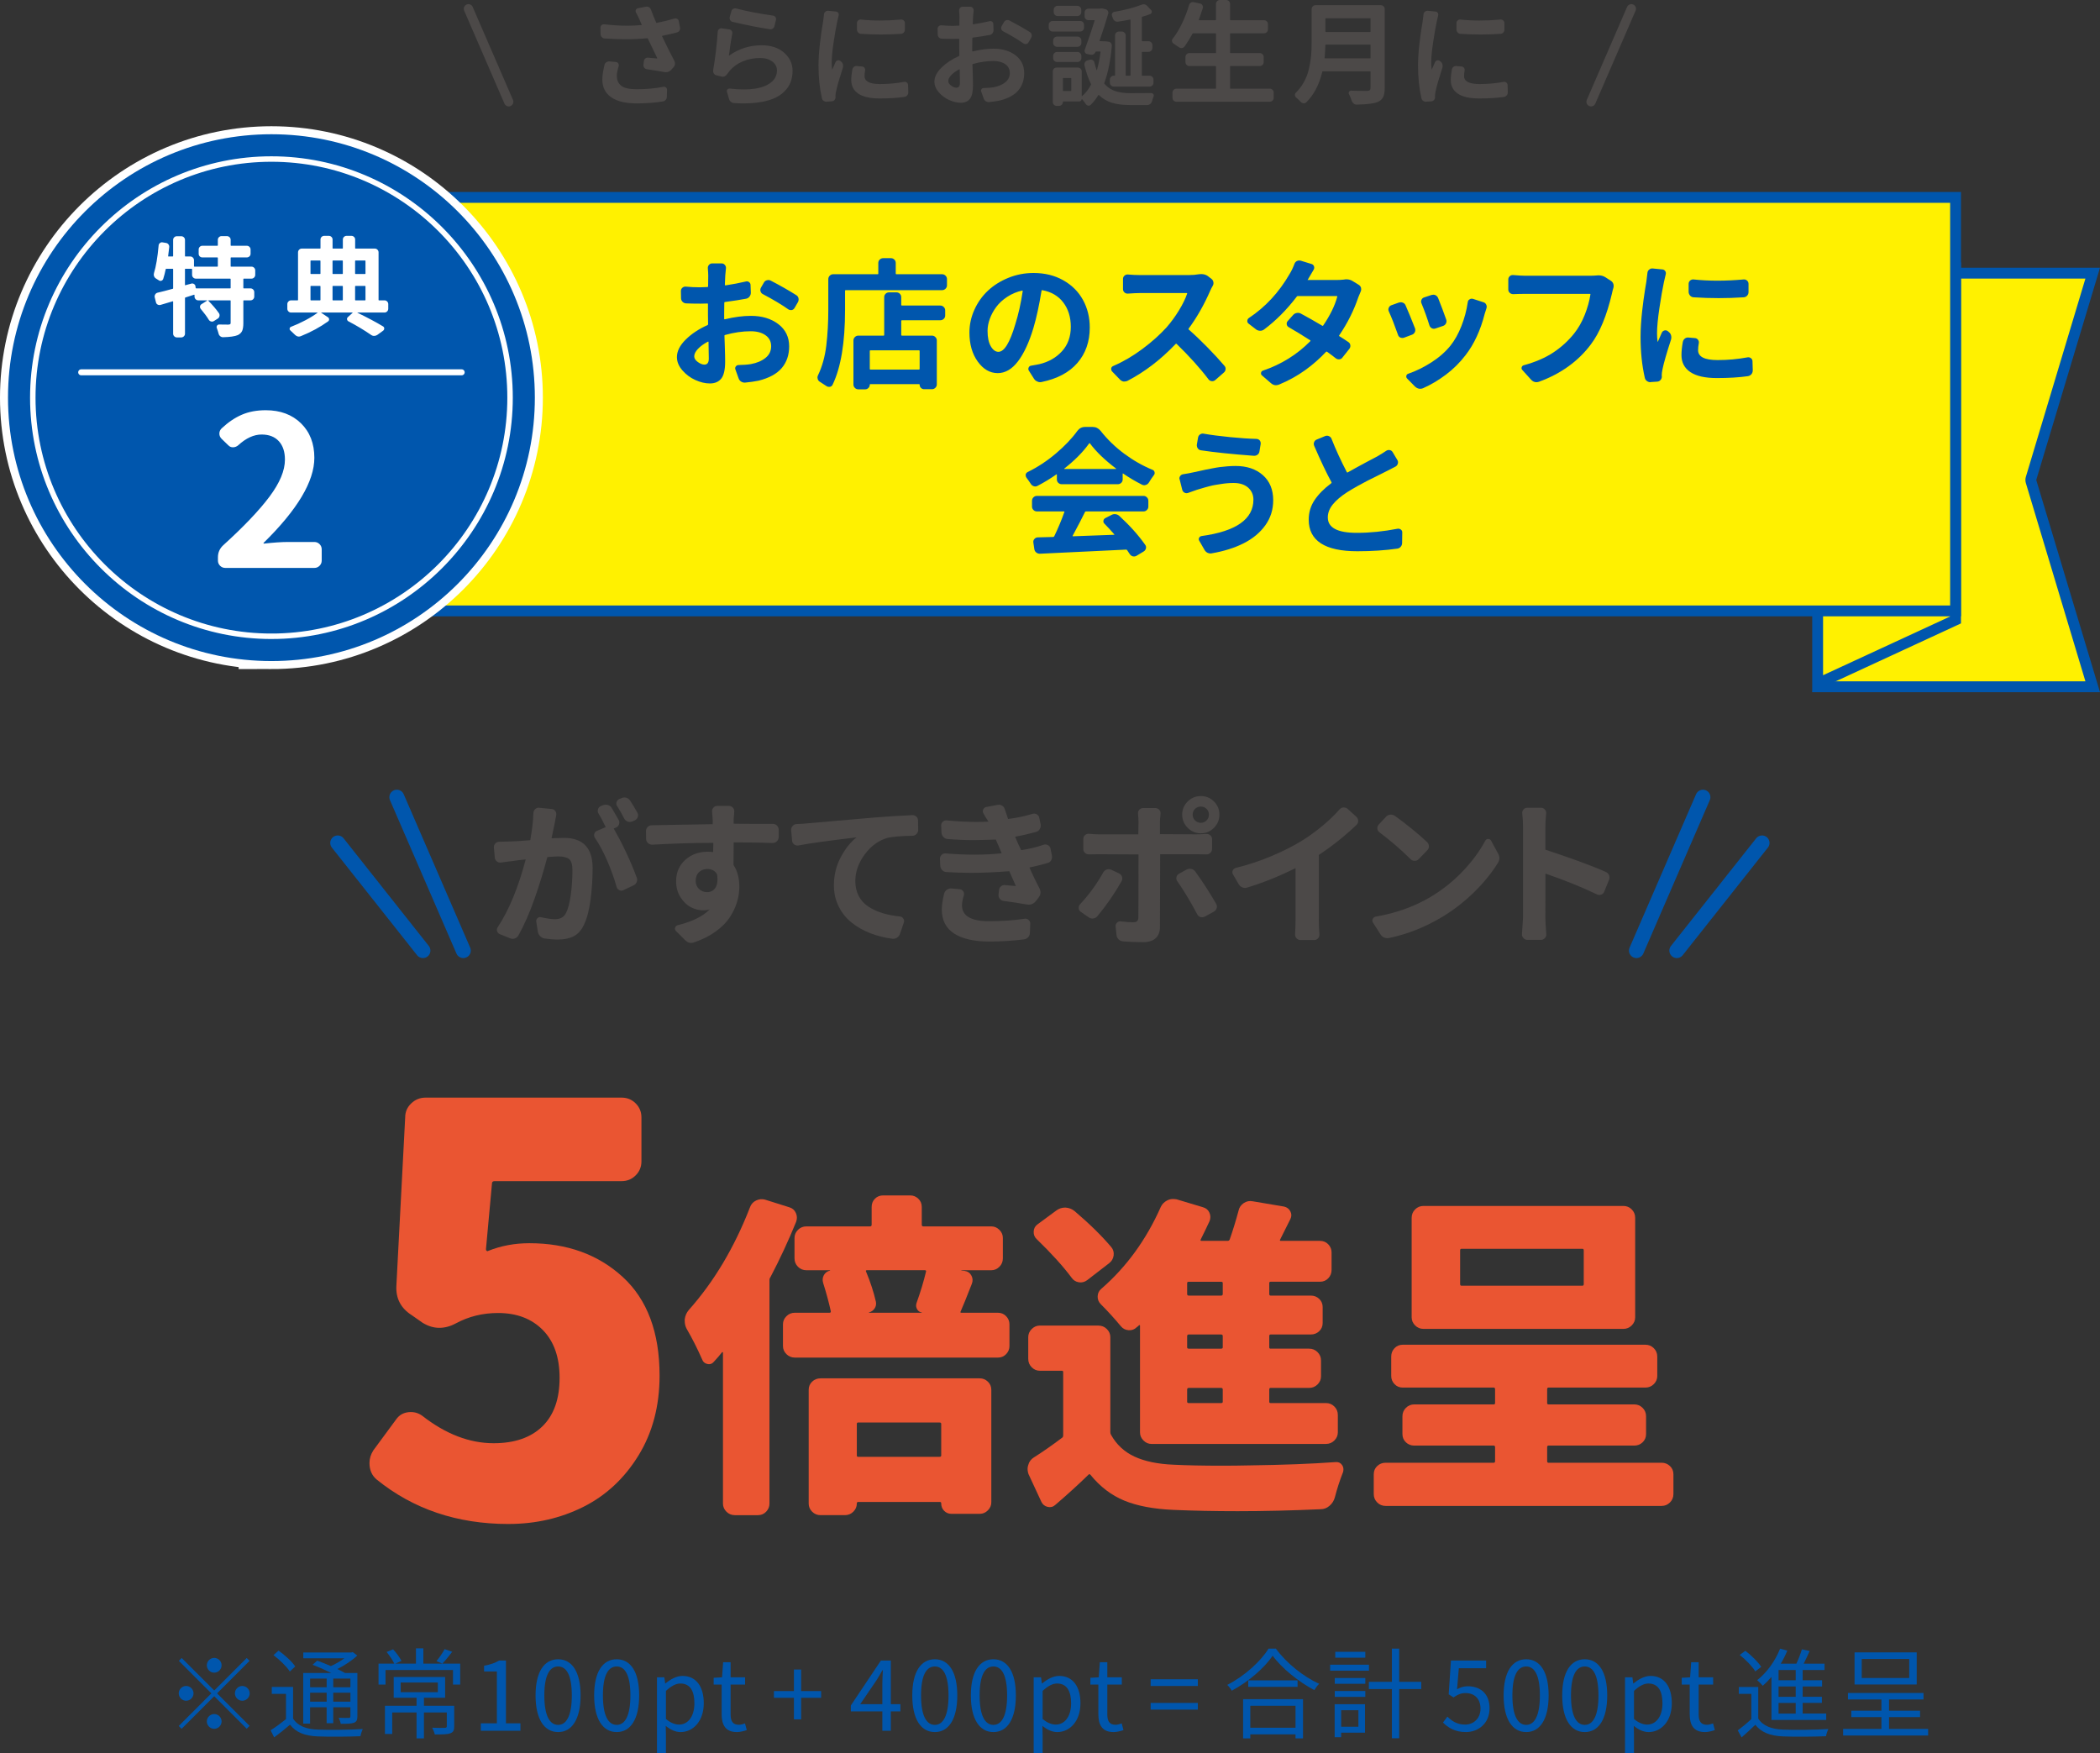 <?xml version="1.0" encoding="UTF-8"?><svg id="_レイヤー_2" xmlns="http://www.w3.org/2000/svg" width="298.59" height="249.313" viewBox="0 0 298.59 249.313"><rect x="0" y="0" width="298.59" height="249.313" fill="#333333" stroke="none"/><defs><style>.cls-1{fill:#0056ad;}.cls-2{stroke:#0056ad;stroke-width:2.126px;}.cls-2,.cls-3,.cls-4,.cls-5,.cls-6{fill:none;}.cls-2,.cls-4,.cls-6{stroke-linecap:round;stroke-linejoin:round;}.cls-3{stroke-width:9.327px;}.cls-3,.cls-4,.cls-5{stroke:#fff;}.cls-3,.cls-5{stroke-miterlimit:10;}.cls-7{fill:#ea5532;}.cls-8{fill:#4c4948;}.cls-4{stroke-width:.849px;}.cls-5{stroke-width:.777px;}.cls-9{fill:#fff;}.cls-6{stroke:#4c4948;stroke-width:1.322px;}.cls-10{fill:#fff100;}</style></defs><g id="design"><path class="cls-10" d="M258.729,97.652l18.844-58.811h19.979l-8.766,29.184c-.044.145-.044.299,0,.443l8.766,29.184h-38.823Z"/><path class="cls-1" d="M296.516,39.612l-8.468,28.191c-.087.289-.087.598,0,.887l8.468,28.191h-36.73l18.35-57.269h18.38M298.59,38.07h-21.58l-19.338,60.354h40.918l-9.065-30.177,9.065-30.177h0Z"/><polygon class="cls-10" points="258.444 47.571 278.052 38.504 278.052 88.15 258.444 97.218 258.444 47.571"/><path class="cls-1" d="M277.281,39.711v47.947l-18.066,8.354v-47.947l18.066-8.354M278.823,37.298l-21.151,9.78v51.345l21.151-9.78v-51.345h0Z"/><rect class="cls-10" x="61.398" y="28.069" width="216.654" height="58.796"/><path class="cls-1" d="M277.281,28.841v57.254H62.169V28.841h215.111M278.823,27.298H60.627v60.339h218.196V27.298h0Z"/><path class="cls-1" d="M102.968,44.716v.625c0,.052.032.071.098.059,1.328-.325,2.565-.488,3.711-.488,1.562,0,2.858.391,3.887,1.172s1.543,1.836,1.543,3.164c0,1.224-.349,2.249-1.045,3.076s-1.8,1.429-3.311,1.807c-.586.117-1.224.208-1.914.273-.195.013-.381-.036-.557-.146s-.296-.264-.361-.459l-.449-1.25c-.065-.156-.049-.303.049-.439s.231-.205.4-.205c.716-.013,1.302-.059,1.758-.137.847-.156,1.536-.449,2.07-.879s.801-.983.801-1.66c0-.664-.267-1.185-.801-1.562s-1.237-.566-2.109-.566c-1.172,0-2.383.176-3.633.527-.065.013-.098.046-.098.098.013.391.029.872.049,1.445s.032,1.042.039,1.406.01.645.01.84c0,1.159-.186,1.966-.557,2.422s-.908.684-1.611.684c-.664,0-1.354-.163-2.07-.488s-1.331-.784-1.846-1.377-.771-1.221-.771-1.885c0-.833.413-1.66,1.24-2.48s1.865-1.511,3.115-2.07c.052-.026.078-.065.078-.117-.013-.286-.02-.723-.02-1.309v-1.562c0-.065-.026-.091-.078-.078-.456.013-.781.02-.977.02-.794,0-1.484-.013-2.07-.039-.195-.013-.361-.091-.498-.234s-.205-.312-.205-.508l-.02-1.016c0-.183.068-.335.205-.459s.296-.179.479-.166c.638.065,1.321.098,2.051.098.222,0,.573-.013,1.055-.039.052,0,.078-.032.078-.098.013-.442.02-.95.02-1.523,0-.247-.02-.599-.059-1.055-.013-.183.042-.342.166-.479s.276-.205.459-.205h1.328c.183,0,.335.068.459.205s.179.296.166.479c-.039.403-.071.749-.098,1.035-.013.364-.032.808-.059,1.328,0,.052.032.078.098.078,1.028-.156,1.985-.339,2.871-.547.169-.052.325-.026.469.078s.215.247.215.43l.039,1.094c0,.195-.062.374-.186.537s-.283.264-.479.303c-.82.156-1.823.312-3.008.469-.065,0-.098.032-.098.098-.013.378-.02.938-.02,1.68ZM100.156,51.845c.417,0,.625-.286.625-.859s-.013-1.36-.039-2.363c-.013-.052-.046-.065-.098-.039-.586.312-1.055.654-1.406,1.025s-.527.726-.527,1.064c0,.286.169.554.508.801s.651.371.938.371ZM108.476,41.825c-.169-.078-.28-.208-.332-.391-.026-.065-.039-.13-.039-.195,0-.104.026-.208.078-.312l.43-.742c.091-.169.228-.28.41-.332.078-.026.149-.039.215-.039.117,0,.228.026.332.078,1.38.716,2.604,1.413,3.672,2.09.156.104.254.247.293.43.013.065.02.124.02.176,0,.13-.032.254-.098.371l-.488.84c-.091.156-.228.254-.41.293h-.137c-.13,0-.247-.039-.352-.117-.938-.664-2.136-1.38-3.594-2.148Z"/><path class="cls-1" d="M127.362,38.915c0,.052.032.078.098.078h6.484c.195,0,.361.068.498.205s.205.303.205.498v.879c0,.183-.068.342-.205.479s-.303.205-.498.205h-13.711c-.052,0-.078.032-.078.098v2.695c0,4.661-.593,8.216-1.777,10.664-.078.156-.208.254-.391.293h-.137c-.13,0-.247-.039-.352-.117-.286-.195-.586-.391-.898-.586-.169-.091-.28-.228-.332-.41-.026-.078-.039-.149-.039-.215,0-.104.026-.208.078-.312.599-1.25.993-2.666,1.182-4.248s.283-3.271.283-5.068v-4.355c0-.195.068-.361.205-.498s.296-.205.479-.205h6.348c.052,0,.078-.026.078-.078v-1.523c0-.195.068-.358.205-.488s.303-.195.498-.195h1.094c.183,0,.342.065.479.195s.205.293.205.488v1.523ZM127.459,41.571c.183,0,.342.065.479.195s.205.293.205.488v1.094c0,.065.032.098.098.098h5.449c.195,0,.361.068.498.205s.205.296.205.479v.723c0,.195-.068.358-.205.488s-.303.195-.498.195h-5.449c-.065,0-.098.032-.098.098v1.992c0,.065.032.098.098.098h4.277c.183,0,.342.068.479.205s.205.296.205.479v6.25c0,.183-.068.342-.205.479s-.296.205-.479.205h-1.113c-.183,0-.335-.062-.459-.186s-.186-.276-.186-.459c0-.052-.026-.078-.078-.078h-6.934c-.052,0-.078.026-.078.078,0,.183-.065.339-.195.469s-.286.195-.469.195h-.957c-.195,0-.361-.068-.498-.205s-.205-.296-.205-.479v-6.27c0-.183.068-.342.205-.479s.303-.205.498-.205h3.594c.052,0,.078-.032.078-.098v-5.371c0-.195.068-.358.205-.488s.303-.195.498-.195h1.035ZM130.682,52.548c.052,0,.078-.032.078-.098v-2.539c0-.065-.026-.098-.078-.098h-6.934c-.052,0-.078.032-.078.098v2.539c0,.065.026.098.078.098h6.934Z"/><path class="cls-1" d="M148.074,54.325c-.065.013-.13.02-.195.02-.13,0-.261-.032-.391-.098-.195-.078-.352-.208-.469-.391l-.742-1.172c-.078-.13-.085-.271-.02-.42s.176-.237.332-.264c.417-.065.808-.137,1.172-.215,1.328-.312,2.409-.928,3.242-1.846s1.25-2.073,1.25-3.467c0-1.367-.354-2.52-1.064-3.457s-1.709-1.523-2.998-1.758c-.052-.013-.085.013-.098.078-.352,2.136-.735,3.899-1.152,5.293-.612,2.044-1.345,3.626-2.197,4.746s-1.813,1.68-2.881,1.68c-1.106,0-2.054-.547-2.842-1.641s-1.182-2.468-1.182-4.121c0-1.12.234-2.2.703-3.242s1.106-1.943,1.914-2.705,1.777-1.374,2.91-1.836,2.331-.693,3.594-.693c1.589,0,2.995.345,4.219,1.035s2.158,1.621,2.803,2.793.967,2.48.967,3.926c0,2.005-.586,3.685-1.758,5.039s-2.878,2.259-5.117,2.715ZM141.96,50.028c.833,0,1.634-1.309,2.402-3.926.442-1.394.794-2.962,1.055-4.707,0-.026-.007-.046-.02-.059s-.032-.02-.059-.02c-.769.169-1.475.466-2.119.889s-1.165.901-1.562,1.436-.703,1.097-.918,1.689-.322,1.162-.322,1.709c0,.938.153,1.67.459,2.197s.667.791,1.084.791Z"/><path class="cls-1" d="M170.475,38.993c.117-.013.228-.02.332-.02.352,0,.657.091.918.273l.527.41c.144.104.234.254.273.449s.007.378-.098.547c-.144.247-.254.462-.332.645-.886,2.031-1.914,3.841-3.086,5.43-.039.052-.032.098.02.137.82.716,1.699,1.553,2.637,2.51s1.745,1.833,2.422,2.627c.117.13.176.273.176.43,0,.222-.085.403-.254.547l-1.23,1.074c-.144.117-.306.166-.488.146s-.332-.101-.449-.244c-1.198-1.589-2.715-3.274-4.551-5.059-.052-.039-.098-.032-.137.02-2.122,2.227-4.401,3.972-6.836,5.234-.13.065-.267.098-.41.098h-.176c-.195-.039-.364-.137-.508-.293l-1.113-1.152c-.078-.091-.117-.195-.117-.312v-.117c.039-.156.137-.267.293-.332,1.419-.612,2.796-1.416,4.131-2.412s2.478-2.015,3.428-3.057c.651-.742,1.247-1.556,1.787-2.441s.928-1.68,1.162-2.383c.013-.052-.007-.078-.059-.078h-6.699c-.378,0-.931.026-1.66.078-.195.013-.361-.042-.498-.166s-.205-.283-.205-.479v-1.445c0-.183.068-.335.205-.459s.303-.179.498-.166c.625.052,1.179.078,1.66.078h7.051c.495,0,.957-.039,1.387-.117Z"/><path class="cls-1" d="M191.08,39.755c.117-.026.234-.039.352-.039.339,0,.638.085.898.254l.859.527c.169.104.28.247.332.43.013.078.02.149.02.215,0,.117-.026.228-.078.332-.13.286-.241.554-.332.801-.638,1.888-1.543,3.691-2.715,5.41-.039.052-.032.091.02.117.442.273.872.554,1.289.84.156.104.247.251.273.439s-.02.361-.137.518l-.977,1.23c-.104.156-.251.244-.439.264s-.361-.029-.518-.146c-.339-.273-.755-.586-1.25-.938-.052-.026-.098-.02-.137.02-.886.95-1.875,1.819-2.969,2.607s-2.324,1.468-3.691,2.041c-.156.065-.312.098-.469.098-.247,0-.481-.098-.703-.293l-1.289-1.113c-.104-.091-.144-.212-.117-.361s.11-.251.254-.303c2.617-.886,4.87-2.285,6.758-4.199.039-.039.032-.078-.02-.117-1.028-.664-2.051-1.289-3.066-1.875-.156-.091-.247-.225-.273-.4s.02-.329.137-.459l.781-.879c.13-.144.296-.234.498-.273s.394-.013.576.078c.95.508,1.973,1.087,3.066,1.738.052.026.091.02.117-.02,1.003-1.472,1.673-2.845,2.012-4.121.013-.052-.007-.078-.059-.078h-5.566c-.065,0-.11.026-.137.078-1.419,1.862-2.976,3.425-4.668,4.688-.169.117-.354.173-.557.166s-.388-.068-.557-.186l-1.055-.82c-.13-.091-.195-.215-.195-.371,0-.183.071-.325.215-.43,2.37-1.575,4.304-3.665,5.801-6.27.247-.391.476-.866.684-1.426.065-.183.183-.319.352-.41.104-.052.215-.078.332-.078.065,0,.13.007.195.02l1.582.488c.156.052.264.159.322.322s.042.322-.049.479c-.208.339-.488.813-.84,1.426l-.039.039h4.102c.364,0,.723-.02,1.074-.059Z"/><path class="cls-1" d="M197.465,44.267c-.039-.091-.059-.183-.059-.273,0-.078.02-.156.059-.234.065-.169.183-.286.352-.352l1.094-.391c.091-.026.176-.039.254-.039.104,0,.202.02.293.059.183.065.312.188.391.371.417.95.866,2.044,1.348,3.281.026.078.039.163.039.254s-.02.183-.059.273c-.091.183-.222.306-.391.371l-1.152.43c-.078.026-.156.039-.234.039-.091,0-.188-.02-.293-.059-.169-.078-.28-.208-.332-.391-.456-1.302-.892-2.415-1.309-3.34ZM208.696,42.978c.013-.183.098-.319.254-.41.091-.065.188-.098.293-.098.065,0,.124.007.176.02l1.504.488c.183.052.312.163.391.332.052.104.078.208.078.312,0,.065-.013.137-.039.215-.052.156-.137.423-.254.801-.599,2.344-1.504,4.297-2.715,5.859-.808,1.055-1.738,1.979-2.793,2.773s-2.142,1.438-3.262,1.934c-.13.052-.261.078-.391.078-.065,0-.137-.007-.215-.02-.195-.052-.371-.149-.527-.293l-1.133-1.152c-.104-.117-.137-.251-.098-.4s.137-.244.293-.283c1.094-.378,2.185-.915,3.271-1.611s1.989-1.487,2.705-2.373c.612-.769,1.133-1.699,1.562-2.793s.729-2.22.898-3.379ZM202.114,43.134c-.078-.169-.078-.339,0-.508s.202-.28.371-.332l1.055-.352c.091-.026.176-.039.254-.039.104,0,.202.02.293.059.183.091.312.228.391.41.417,1.042.801,2.063,1.152,3.066.065.183.056.361-.029.537s-.218.296-.4.361l-1.094.371c-.183.065-.354.056-.518-.029s-.276-.218-.342-.4c-.325-1.055-.703-2.103-1.133-3.145Z"/><path class="cls-1" d="M226.996,39.169c.091-.013.183-.02.273-.02.378,0,.71.091.996.273l.781.508c.169.104.286.254.352.449.026.091.039.186.039.283s-.013.192-.039.283c-.078.247-.144.501-.195.762-.742,3.177-1.745,5.599-3.008,7.266-.872,1.172-1.927,2.207-3.164,3.105s-2.644,1.634-4.219,2.207c-.13.039-.254.059-.371.059-.273,0-.521-.117-.742-.352l-1.25-1.387c-.104-.104-.134-.231-.088-.381s.14-.244.283-.283c1.667-.456,3.069-1.062,4.209-1.816s2.126-1.653,2.959-2.695c.612-.769,1.116-1.653,1.514-2.656s.667-1.973.811-2.91c.013-.052-.007-.078-.059-.078h-9.238c-.547,0-1.106.013-1.68.039-.195,0-.361-.062-.498-.186s-.205-.283-.205-.479v-1.426c0-.183.071-.339.215-.469.117-.104.254-.156.41-.156h.059c.755.065,1.328.098,1.719.098h9.238c.325,0,.625-.013.898-.039Z"/><path class="cls-1" d="M234.24,38.817c.013-.195.091-.352.234-.469.13-.117.273-.176.43-.176h.059l1.406.137c.169.013.303.091.4.234s.12.306.068.488c-.091.352-.176.716-.254,1.094-.195.911-.407,2.129-.635,3.652s-.342,2.728-.342,3.613c0,.43.026.827.078,1.191,0,.013.007.02.02.02s.02-.007.02-.02c.117-.286.306-.716.566-1.289.078-.156.202-.257.371-.303s.325-.017.469.088l.137.117c.169.13.28.293.332.488.026.091.039.188.039.293s-.013.202-.039.293c-.638,1.966-1.042,3.372-1.211,4.219-.078.364-.117.671-.117.918,0,.039.007.078.02.117,0,.195-.062.364-.186.508s-.283.222-.479.234l-.898.059c-.026.013-.046.02-.059.02-.183,0-.345-.052-.488-.156-.169-.117-.273-.273-.312-.469-.403-1.758-.605-3.698-.605-5.82,0-.56.02-1.149.059-1.768s.095-1.247.166-1.885.137-1.169.195-1.592.134-.931.225-1.523.149-.947.176-1.064c.078-.612.13-1.028.156-1.25ZM239.279,48.603c.039-.195.137-.352.293-.469s.332-.163.527-.137l.898.078c.183.013.329.095.439.244s.146.315.107.498c-.065.339-.098.664-.098.977,0,.938.925,1.406,2.773,1.406,1.458,0,2.884-.13,4.277-.391.169-.026.325.017.469.127s.215.257.215.439l.039,1.289c0,.13-.026.254-.078.371s-.13.215-.234.293-.222.13-.352.156c-1.263.183-2.741.273-4.434.273-1.68,0-2.939-.283-3.779-.85s-1.26-1.37-1.26-2.412c0-.547.065-1.179.195-1.895ZM240.802,42.274c-.195-.013-.358-.091-.488-.234s-.202-.312-.215-.508v-1.172c0-.183.068-.335.205-.459s.296-.179.479-.166c1.094.117,2.227.176,3.398.176,1.211,0,2.461-.059,3.75-.176.183-.013.342.042.479.166s.205.276.205.459v1.172c0,.195-.065.364-.195.508s-.293.222-.488.234c-1.185.078-2.37.117-3.555.117s-2.376-.039-3.574-.117Z"/><path class="cls-1" d="M150.974,68.853c-.195,0-.361-.065-.498-.195s-.205-.293-.205-.488v-.684c0-.052-.02-.065-.059-.039-.847.599-1.745,1.146-2.695,1.641-.169.091-.345.107-.527.049s-.325-.173-.43-.342c-.195-.3-.397-.586-.605-.859-.078-.104-.117-.215-.117-.332v-.137c.039-.156.137-.273.293-.352,1.406-.69,2.737-1.565,3.994-2.627s2.275-2.132,3.057-3.213c.286-.378.651-.566,1.094-.566h1.094c.442,0,.813.183,1.113.547.964,1.224,2.087,2.312,3.369,3.262s2.62,1.712,4.014,2.285c.156.052.254.163.293.332.013.039.02.085.02.137,0,.104-.039.202-.117.293-.222.286-.462.645-.723,1.074-.104.156-.251.264-.439.322s-.368.042-.537-.049c-.925-.469-1.816-.996-2.676-1.582-.039-.026-.059-.013-.059.039v.801c0,.195-.068.358-.205.488s-.303.195-.498.195h-7.949ZM147.439,72.72c-.195,0-.361-.068-.498-.205s-.205-.296-.205-.479v-.82c0-.195.068-.361.205-.498s.303-.205.498-.205h15.156c.183,0,.342.068.479.205s.205.303.205.498v.82c0,.183-.068.342-.205.479s-.296.205-.479.205h-8.184c-.065,0-.11.026-.137.078-.403.833-.989,1.96-1.758,3.379-.026.052-.007.078.059.078,1.315-.039,3.262-.11,5.84-.215.052,0,.059-.02.02-.059-.469-.547-.931-1.048-1.387-1.504-.13-.117-.183-.261-.156-.43s.11-.293.254-.371l.879-.449c.183-.104.378-.144.586-.117s.391.11.547.254c1.497,1.38,2.722,2.747,3.672,4.102.117.156.153.325.107.508s-.146.325-.303.43l-1.035.625c-.117.065-.234.098-.352.098-.052,0-.11-.007-.176-.02-.183-.052-.325-.156-.43-.312-.117-.183-.247-.378-.391-.586-.039-.039-.085-.059-.137-.059-1.394.078-5.481.273-12.266.586-.195,0-.368-.062-.518-.186s-.237-.283-.264-.479l-.137-.938c-.026-.183.022-.345.146-.488s.276-.222.459-.234l2.227-.059c.065-.013.11-.046.137-.098.56-1.159,1.042-2.312,1.445-3.457.026-.052.007-.078-.059-.078h-3.848ZM151.326,66.626c-.013.013-.017.026-.01.039s.017.02.029.02h7.324c.013,0,.022-.007.029-.02s.003-.026-.01-.039c-1.589-1.198-2.825-2.39-3.711-3.574-.039-.052-.078-.052-.117,0-.872,1.224-2.051,2.415-3.535,3.574Z"/><path class="cls-1" d="M178.218,71.04c0-.677-.247-1.243-.742-1.699-.508-.442-1.191-.664-2.051-.664h-.059c-.3,0-.599.013-.898.039s-.605.065-.918.117-.576.095-.791.127-.481.091-.801.176-.537.144-.654.176-.325.095-.625.186-.456.137-.469.137c-.234.078-.657.228-1.27.449-.183.065-.354.056-.518-.029s-.271-.218-.322-.4l-.371-1.484c-.026-.052-.039-.104-.039-.156,0-.117.039-.228.117-.332.104-.144.247-.228.43-.254.521-.078,1.009-.169,1.465-.273.091-.013.349-.068.771-.166s.735-.166.938-.205.518-.101.947-.186.798-.146,1.104-.186.661-.075,1.064-.107.788-.049,1.152-.049c1.602,0,2.894.433,3.877,1.299s1.475,2.061,1.475,3.584c0,1.328-.374,2.513-1.123,3.555s-1.771,1.892-3.066,2.549-2.815,1.136-4.561,1.436c-.052.013-.104.02-.156.02-.144,0-.286-.032-.43-.098-.183-.091-.325-.228-.43-.41l-.742-1.289c-.091-.144-.101-.286-.029-.43s.192-.228.361-.254c4.909-.677,7.363-2.402,7.363-5.176ZM170.757,64.028c-.195-.026-.345-.117-.449-.273-.091-.117-.137-.247-.137-.391v-.117l.176-1.035c.039-.195.137-.345.293-.449.117-.078.241-.117.371-.117.052,0,.098.007.137.02,1.042.183,2.288.345,3.74.488s2.712.228,3.779.254c.183.013.332.085.449.215.091.117.137.241.137.371v.117l-.176,1.074c-.026.195-.117.352-.273.469-.144.104-.3.156-.469.156h-.059c-3.125-.234-5.632-.495-7.52-.781Z"/><path class="cls-1" d="M197.093,64.106c.156-.104.325-.14.508-.107s.319.127.41.283l.664,1.113c.104.156.13.329.078.518s-.156.329-.312.42c-.391.208-.847.442-1.367.703-.039.026-.397.205-1.074.537s-1.188.586-1.533.762-.811.427-1.396.752-1.094.625-1.523.898c-.886.573-1.565,1.152-2.041,1.738s-.713,1.204-.713,1.855c0,1.458,1.374,2.188,4.121,2.188,1.862,0,3.796-.195,5.801-.586.183-.026.342.017.479.127s.198.251.186.42l-.02,1.484c0,.195-.065.371-.195.527s-.293.247-.488.273c-1.745.247-3.64.371-5.684.371-4.609,0-6.914-1.497-6.914-4.492,0-1.028.28-1.96.84-2.793s1.348-1.628,2.363-2.383c.052-.039.065-.085.039-.137-.729-1.341-1.55-3.066-2.461-5.176-.078-.183-.081-.361-.01-.537s.192-.296.361-.361l1.23-.508c.078-.026.163-.039.254-.039s.176.02.254.059c.183.078.306.202.371.371.586,1.497,1.315,3.086,2.188,4.766.026.052.065.059.117.02.638-.364,1.484-.83,2.539-1.396s1.614-.862,1.68-.889c.612-.364,1.028-.625,1.25-.781Z"/><path class="cls-3" d="M38.593,90.473c-18.709,0-33.93-15.221-33.93-33.93S19.884,22.613,38.593,22.613s33.93,15.221,33.93,33.93-15.221,33.93-33.93,33.93Z"/><circle class="cls-1" cx="38.593" cy="56.543" r="37.455"/><path class="cls-5" d="M38.593,90.473c-18.709,0-33.93-15.221-33.93-33.93S19.884,22.613,38.593,22.613s33.93,15.221,33.93,33.93-15.221,33.93-33.93,33.93Z"/><path class="cls-9" d="M36.289,39.093c0,.141-.053.264-.158.369s-.229.158-.369.158h-1.1c-.04,0-.061.025-.061.075v1.25c0,.04.021.061.061.061h.949c.15,0,.278.053.384.158s.158.233.158.384v.617c0,.151-.053.279-.158.385s-.233.158-.384.158h-.949c-.04,0-.061.02-.061.06v3.163c0,.482-.055.852-.165,1.107-.111.256-.316.459-.618.609-.432.181-1.135.281-2.108.302-.15,0-.286-.051-.406-.15-.121-.101-.196-.227-.227-.377-.07-.262-.155-.527-.256-.798-.04-.121-.025-.231.046-.332.069-.1.165-.15.286-.15.392.01.828.015,1.31.015.131-.01.219-.029.264-.06s.068-.096.068-.196v-3.133c0-.04-.025-.06-.075-.06h-3.088c-.011,0-.018.005-.022.015-.006.01-.003.021.007.03.623.633,1.13,1.23,1.521,1.792.08.131.103.269.068.414-.036.146-.113.259-.234.339l-.572.362c-.12.07-.248.088-.384.052-.136-.034-.243-.112-.323-.233-.281-.461-.663-.979-1.146-1.551-.09-.11-.125-.233-.105-.369.021-.136.091-.238.211-.309l.813-.512c.01,0,.013-.006.008-.016s-.013-.015-.022-.015h-1.266c-.141,0-.264-.053-.369-.158s-.158-.233-.158-.385v-.21c0-.04-.024-.056-.075-.046-.13.04-.334.105-.609.196-.276.09-.479.155-.61.195-.04.011-.061.04-.061.091v5.061c0,.141-.053.264-.158.369-.104.105-.233.158-.384.158h-.617c-.141,0-.264-.053-.369-.158s-.158-.229-.158-.369v-4.549c0-.05-.021-.07-.061-.061-.673.201-1.25.372-1.731.513-.141.04-.276.025-.407-.045-.13-.07-.211-.176-.24-.316l-.182-.724c-.029-.14-.007-.273.068-.398.075-.126.183-.209.323-.249.573-.13,1.296-.316,2.169-.557.04-.011.061-.035.061-.076v-2.711c0-.04-.025-.06-.075-.06h-.889c-.051,0-.08.02-.091.06-.1.492-.221.959-.361,1.401-.05.12-.138.2-.264.24-.125.041-.243.021-.354-.06-.131-.08-.267-.166-.406-.256-.131-.081-.222-.191-.271-.332-.03-.08-.045-.155-.045-.226s.01-.141.03-.211c.291-.934.512-2.244.662-3.931.01-.141.073-.257.188-.347.115-.091.243-.12.384-.091l.467.076c.151.02.271.09.361.21.091.121.126.257.105.407-.04.412-.09.828-.15,1.25-.01.04.005.061.045.061h.588c.05,0,.075-.021.075-.061v-2.289c0-.151.053-.276.158-.377s.229-.15.369-.15h.617c.15,0,.279.05.384.15.105.101.158.226.158.377v2.289c0,.04.021.061.061.061h.678c.15,0,.278.053.384.158s.158.233.158.384v.844c0,.04.021.06.061.06h3.253c.051,0,.075-.02.075-.06v-1.175c0-.051-.024-.076-.075-.076h-2.123c-.15,0-.276-.05-.377-.15-.101-.1-.15-.226-.15-.376v-.603c0-.141.05-.264.15-.369s.227-.158.377-.158h2.123c.051,0,.075-.025.075-.075v-.769c0-.15.053-.275.158-.376s.229-.151.369-.151h.753c.151,0,.279.051.385.151s.158.226.158.376v.769c0,.05.02.075.06.075h2.244c.141,0,.264.053.369.158s.158.229.158.369v.603c0,.15-.053.276-.158.376-.105.101-.229.15-.369.15h-2.244c-.04,0-.06.025-.06.076v1.175c0,.04.02.06.06.06h2.907c.141,0,.264.053.369.158s.158.233.158.384v.633ZM32.719,41.006c.05,0,.075-.021.075-.061v-1.25c0-.05-.025-.075-.075-.075h-4.865c-.15,0-.278-.053-.384-.158s-.158-.229-.158-.369v-.813c0-.04-.021-.06-.061-.06h-.889c-.04,0-.061.02-.061.06v2.229c0,.05.021.065.061.045l.844-.226c.13-.04.256-.022.376.053.121.075.191.184.211.323l.03.241c.01.04.04.061.091.061h4.805Z"/><path class="cls-9" d="M54.678,42.708c.141,0,.264.053.369.158s.158.229.158.368v.663c0,.15-.053.278-.158.384s-.229.158-.369.158h-3.841c-.01,0-.015.003-.015.008v.022c1.415.683,2.63,1.331,3.645,1.943.11.07.166.168.166.293,0,.126-.051.229-.151.31l-.828.602c-.131.091-.276.139-.437.144-.161.005-.307-.038-.437-.128-.984-.683-2.063-1.33-3.238-1.943-.111-.06-.176-.152-.196-.278-.02-.125.021-.233.121-.324l.662-.602c.01-.011.013-.021.008-.03s-.013-.016-.022-.016h-4.428c-.011,0-.019.003-.023.008s-.002.013.008.022l.949.633c.11.07.168.171.173.301.005.131-.048.231-.158.302-1.114.803-2.39,1.496-3.825,2.078-.111.05-.216.075-.316.075-.191,0-.377-.085-.558-.256-.221-.221-.437-.427-.647-.617-.09-.07-.126-.164-.105-.279s.08-.192.181-.233c.683-.261,1.371-.574,2.063-.941.693-.366,1.266-.72,1.717-1.062.01,0,.013-.005.008-.015s-.013-.016-.022-.016h-3.75c-.142,0-.264-.053-.369-.158s-.158-.233-.158-.384v-.663c0-.14.053-.263.158-.368s.228-.158.369-.158h.934c.04,0,.06-.025.06-.075v-6.748c0-.15.053-.278.158-.384s.233-.158.385-.158h2.59c.04,0,.061-.021.061-.061v-1.22c0-.15.053-.276.158-.377.105-.1.233-.15.384-.15h.633c.15,0,.278.051.384.15.105.101.158.227.158.377v1.22c0,.04.021.061.061.061h1.341c.04,0,.06-.021.06-.061v-1.22c0-.15.053-.276.158-.377.105-.1.233-.15.385-.15h.662c.15,0,.278.051.384.15.105.101.158.227.158.377v1.22c0,.04.021.061.061.061h2.727c.15,0,.278.053.384.158s.158.233.158.384v6.748c0,.05.02.075.061.075h.798ZM45.566,37.12c0-.051-.021-.075-.061-.075h-1.295c-.04,0-.061.024-.061.075v1.777c0,.04.021.06.061.06h1.295c.04,0,.061-.02.061-.06v-1.777ZM44.21,40.659c-.04,0-.061.021-.061.061v1.913c0,.05.021.075.061.075h1.295c.04,0,.061-.025.061-.075v-1.913c0-.04-.021-.061-.061-.061h-1.295ZM48.744,37.12c0-.051-.02-.075-.06-.075h-1.341c-.04,0-.061.024-.061.075v1.777c0,.04.021.06.061.06h1.341c.04,0,.06-.02.06-.06v-1.777ZM48.684,42.708c.04,0,.06-.025.06-.075v-1.913c0-.04-.02-.061-.06-.061h-1.341c-.04,0-.061.021-.061.061v1.913c0,.05.021.075.061.075h1.341ZM51.967,37.12c0-.051-.021-.075-.061-.075h-1.355c-.04,0-.061.024-.061.075v1.777c0,.04.021.06.061.06h1.355c.04,0,.061-.02.061-.06v-1.777ZM50.551,40.659c-.04,0-.061.021-.061.061v1.913c0,.05.021.075.061.075h1.355c.04,0,.061-.025.061-.075v-1.913c0-.04-.021-.061-.061-.061h-1.355Z"/><path class="cls-9" d="M32.033,80.753c-.291,0-.538-.102-.741-.305-.203-.204-.305-.45-.305-.741v-.465c0-.678.251-1.249.755-1.714,2.924-2.652,5.117-4.957,6.579-6.913,1.462-1.955,2.193-3.708,2.193-5.257,0-1.123-.291-2-.872-2.629-.58-.629-1.394-.944-2.439-.944-1.104,0-2.208.504-3.312,1.511-.213.193-.46.295-.74.305-.281.01-.519-.092-.712-.305l-.93-.9c-.213-.213-.319-.46-.319-.741,0-.28.106-.527.319-.74.93-.871,1.888-1.521,2.876-1.946.987-.426,2.12-.639,3.398-.639,2.071,0,3.742.62,5.011,1.858,1.268,1.24,1.902,2.876,1.902,4.909,0,3.351-2.411,7.388-7.232,12.112,0,.02.004.039.015.059.009.02.023.028.043.028,1.413-.154,2.557-.231,3.428-.231h3.747c.29,0,.537.102.74.305.204.203.306.45.306.74v1.598c0,.291-.102.537-.306.741-.203.203-.45.305-.74.305h-12.664Z"/><line class="cls-4" x1="11.542" y1="52.94" x2="65.644" y2="52.94"/><path class="cls-8" d="M95.891,2.641c.146-.041.281-.025.406.047.125.073.197.183.219.328l.172.906c.01.042.016.078.016.109,0,.115-.031.225-.094.328-.084.125-.203.209-.359.25-.678.178-1.37.339-2.078.484-.042.011-.053.037-.031.078.594,1.25,1.177,2.417,1.75,3.5.072.146.099.3.078.461-.021.162-.089.305-.203.43l-.359.391c-.198.209-.433.312-.703.312-.073,0-.146-.005-.219-.016-.803-.146-1.636-.281-2.5-.406-.156-.021-.281-.091-.375-.211-.094-.119-.136-.252-.125-.398l.062-.531c.021-.156.088-.283.203-.383.114-.099.25-.138.406-.117.635.062,1.052.1,1.25.109.021,0,.033-.005.039-.016.005-.01.008-.021.008-.031-.084-.166-.214-.435-.391-.805-.178-.369-.347-.721-.508-1.055-.162-.333-.311-.641-.445-.922-.011-.041-.042-.057-.094-.047-.948.094-1.964.141-3.047.141-.948,0-1.948-.036-3-.109-.156-.01-.289-.072-.398-.188-.109-.114-.17-.25-.18-.406l-.016-.922c-.011-.146.039-.268.148-.367.109-.099.236-.143.383-.133,1.146.136,2.234.203,3.266.203.697,0,1.375-.031,2.031-.094.041,0,.052-.025.031-.078-.104-.208-.203-.438-.297-.688-.198-.427-.37-.771-.516-1.031-.062-.125-.065-.247-.008-.367.057-.119.153-.195.289-.227l1.141-.219c.041-.01.083-.016.125-.016.114,0,.219.031.312.094.135.084.229.198.281.344.177.5.422,1.109.734,1.828.01.042.041.058.094.047.875-.166,1.708-.369,2.5-.609ZM85.954,9.219c.031-.146.114-.266.25-.359.135-.094.281-.135.438-.125l.938.078c.146.021.255.089.328.203.072.115.094.24.062.375-.178.594-.266,1.047-.266,1.359,0,.636.208,1.117.625,1.445.416.328,1.15.492,2.203.492,1.364,0,2.625-.114,3.781-.344.135-.031.258-.002.367.086.109.089.164.206.164.352l-.031.984c0,.166-.053.31-.156.43-.104.119-.234.195-.391.227-1.178.188-2.422.281-3.734.281-1.584,0-2.795-.292-3.633-.875-.839-.583-1.258-1.427-1.258-2.531,0-.541.104-1.234.312-2.078Z"/><path class="cls-8" d="M102.052,4.5c.01-.146.072-.266.188-.359.094-.083.197-.125.312-.125.031,0,.057.006.078.016l1.047.141c.146.021.263.092.352.211.088.12.117.253.086.398-.167.875-.323,1.906-.469,3.094,0,.011.005.019.016.023.01.006.021.003.031-.008,1.375-.969,2.906-1.453,4.594-1.453,1.344,0,2.414.354,3.211,1.062.797.709,1.195,1.562,1.195,2.562,0,.584-.092,1.117-.273,1.602-.183.484-.479.933-.891,1.344-.412.412-.933.75-1.562,1.016-.631.266-1.42.455-2.367.57-.562.072-1.172.109-1.828.109-.448,0-.917-.016-1.406-.047-.167-.011-.315-.07-.445-.18-.131-.109-.217-.242-.258-.398l-.297-1.016c-.042-.125-.021-.236.062-.336.083-.099.192-.143.328-.133.719.084,1.385.125,2,.125,1.197,0,2.182-.156,2.953-.469,1.177-.489,1.766-1.234,1.766-2.234,0-.51-.222-.932-.664-1.266-.443-.333-1.014-.5-1.711-.5-.896,0-1.725.159-2.484.477-.761.318-1.391.773-1.891,1.367-.136.178-.245.323-.328.438-.094.146-.211.253-.352.32-.141.068-.289.081-.445.039l-.766-.188c-.146-.041-.261-.13-.344-.266-.062-.094-.094-.197-.094-.312v-.109c.312-1.802.531-3.641.656-5.516ZM104.162,3.109c-.146-.031-.258-.111-.336-.242-.078-.13-.102-.273-.07-.43l.234-.844c.041-.146.125-.255.25-.328.094-.052.188-.078.281-.078.041,0,.088.006.141.016,1.5.396,3.25.734,5.25,1.016.146.021.26.092.344.211.083.12.109.253.078.398l-.219.875c-.031.156-.112.279-.242.367-.131.089-.273.117-.43.086-1.625-.25-3.386-.599-5.281-1.047Z"/><path class="cls-8" d="M117.16,2.047c.01-.156.072-.281.188-.375.104-.094.219-.141.344-.141h.047l1.125.109c.135.011.242.073.32.188.078.115.096.245.055.391-.073.281-.141.573-.203.875-.156.729-.326,1.703-.508,2.922-.183,1.219-.273,2.183-.273,2.891,0,.344.021.662.062.953,0,.011.005.016.016.016.01,0,.016-.005.016-.016.094-.229.244-.572.453-1.031.062-.125.161-.205.297-.242.135-.036.26-.013.375.07l.109.094c.135.104.224.234.266.391.021.073.031.151.031.234,0,.084-.011.162-.031.234-.511,1.573-.834,2.698-.969,3.375-.062.292-.094.537-.094.734,0,.031.005.062.016.094,0,.156-.05.291-.148.406-.1.114-.227.177-.383.188l-.719.047c-.021.01-.037.016-.047.016-.146,0-.276-.042-.391-.125-.136-.094-.219-.219-.25-.375-.323-1.406-.484-2.958-.484-4.656,0-.447.016-.919.047-1.414.031-.494.075-.997.133-1.508.057-.51.109-.935.156-1.273.047-.338.106-.744.18-1.219.072-.474.119-.758.141-.852.062-.489.104-.822.125-1ZM121.191,9.875c.031-.156.109-.281.234-.375s.266-.13.422-.109l.719.062c.146.011.263.076.352.195.088.12.117.253.086.398-.053.271-.078.531-.078.781,0,.75.739,1.125,2.219,1.125,1.166,0,2.307-.104,3.422-.312.135-.021.26.014.375.102.114.089.172.206.172.352l.031,1.031c0,.104-.021.203-.062.297-.042.094-.104.172-.188.234-.084.062-.178.104-.281.125-1.011.146-2.193.219-3.547.219-1.344,0-2.352-.227-3.023-.68s-1.008-1.096-1.008-1.93c0-.438.052-.942.156-1.516ZM122.41,4.812c-.156-.01-.287-.072-.391-.188-.104-.114-.162-.25-.172-.406v-.938c0-.146.055-.268.164-.367.109-.099.236-.143.383-.133.875.094,1.781.141,2.719.141.969,0,1.969-.047,3-.141.146-.01.273.034.383.133.109.1.164.222.164.367v.938c0,.156-.053.292-.156.406-.104.115-.234.178-.391.188-.948.062-1.896.094-2.844.094-.948,0-1.901-.031-2.859-.094Z"/><path class="cls-8" d="M138.236,6.766v.5c0,.042.025.058.078.047,1.062-.26,2.052-.391,2.969-.391,1.25,0,2.286.312,3.109.938.822.625,1.234,1.469,1.234,2.531,0,.979-.279,1.8-.836,2.461-.558.662-1.44,1.143-2.648,1.445-.469.094-.979.166-1.531.219-.156.01-.305-.029-.445-.117-.141-.089-.237-.211-.289-.367l-.359-1c-.053-.125-.039-.242.039-.352s.185-.164.32-.164c.572-.01,1.041-.047,1.406-.109.677-.125,1.229-.359,1.656-.703.427-.344.641-.786.641-1.328,0-.531-.214-.947-.641-1.25-.428-.302-.99-.453-1.688-.453-.938,0-1.906.141-2.906.422-.053.011-.078.037-.078.078.01.312.023.698.039,1.156.016.459.025.834.031,1.125.005.292.008.516.008.672,0,.928-.148,1.573-.445,1.938s-.727.547-1.289.547c-.531,0-1.084-.131-1.656-.391-.573-.261-1.065-.627-1.477-1.102-.412-.474-.617-.977-.617-1.508,0-.666.33-1.328.992-1.984.661-.656,1.492-1.208,2.492-1.656.041-.021.062-.052.062-.094-.011-.229-.016-.578-.016-1.047v-1.25c0-.052-.021-.072-.062-.062-.365.011-.625.016-.781.016-.636,0-1.188-.01-1.656-.031-.156-.01-.289-.072-.398-.188-.109-.114-.164-.25-.164-.406l-.016-.812c0-.146.055-.268.164-.367.109-.099.236-.143.383-.133.51.053,1.057.078,1.641.078.177,0,.458-.01.844-.031.041,0,.062-.025.062-.078.01-.354.016-.76.016-1.219,0-.197-.016-.479-.047-.844-.011-.146.033-.273.133-.383.099-.109.221-.164.367-.164h1.062c.146,0,.268.055.367.164.099.109.143.237.133.383-.031.323-.058.6-.078.828-.011.292-.026.646-.047,1.062,0,.042.025.062.078.062.822-.125,1.588-.271,2.297-.438.135-.041.26-.021.375.062.114.084.172.198.172.344l.031.875c0,.156-.05.3-.148.43-.1.131-.227.211-.383.242-.656.125-1.459.25-2.406.375-.053,0-.078.026-.078.078-.011.303-.016.75-.016,1.344ZM135.986,12.469c.333,0,.5-.229.5-.688,0-.458-.011-1.088-.031-1.891-.011-.041-.037-.052-.078-.031-.469.25-.844.523-1.125.82s-.422.581-.422.852c0,.229.135.443.406.641.271.198.521.297.75.297ZM142.642,4.453c-.136-.062-.225-.166-.266-.312-.021-.052-.031-.104-.031-.156,0-.083.021-.166.062-.25l.344-.594c.072-.135.182-.224.328-.266.062-.021.119-.031.172-.031.094,0,.182.021.266.062,1.104.573,2.083,1.131,2.938,1.672.125.084.203.198.234.344.01.053.016.1.016.141,0,.104-.026.203-.078.297l-.391.672c-.073.125-.183.203-.328.234h-.109c-.104,0-.198-.031-.281-.094-.75-.531-1.709-1.104-2.875-1.719Z"/><path class="cls-8" d="M153.586,2.984c.156,0,.286.053.391.156.104.104.156.234.156.391v.391c0,.156-.053.289-.156.398-.104.109-.234.164-.391.164h-3.922c-.146,0-.273-.055-.383-.164s-.164-.242-.164-.398v-.391c0-.156.055-.286.164-.391.109-.104.236-.156.383-.156h3.922ZM156.68,5.859c.416,0,.739.026.969.078.135.021.244.089.328.203.083.115.119.245.109.391-.188,2.104-.547,3.865-1.078,5.281-.011.042,0,.078.031.109.438.5.958.847,1.562,1.039.604.193,1.312.289,2.125.289,1.344,0,2.333-.005,2.969-.016.125,0,.224.053.297.156.041.062.062.131.062.203,0,.042-.011.084-.031.125-.084.208-.156.432-.219.672-.042.156-.125.286-.25.391-.125.104-.266.156-.422.156h-2.531c-.959,0-1.789-.107-2.492-.32-.703-.214-1.32-.576-1.852-1.086-.042-.041-.073-.041-.094,0-.323.531-.683.989-1.078,1.375-.104.104-.227.143-.367.117-.141-.026-.253-.102-.336-.227-.188-.281-.37-.521-.547-.719h-.023c-.006,0-.008.005-.008.016,0,.094-.031.172-.094.234s-.141.094-.234.094h-2.281c-.042,0-.062.021-.062.062v.016c0,.156-.055.289-.164.398s-.242.164-.398.164h-.328c-.156,0-.287-.055-.391-.164-.104-.109-.156-.242-.156-.398v-4.344c0-.156.052-.286.156-.391.104-.104.234-.156.391-.156h3c.156,0,.289.053.398.156.109.104.164.234.164.391v3.484c0,.021.005.034.016.039.01.006.021.003.031-.008.489-.406.911-.942,1.266-1.609.021-.041.021-.083,0-.125-.354-.697-.662-1.578-.922-2.641-.031-.156-.008-.299.07-.43.078-.13.189-.221.336-.273l.344-.094c.146-.041.283-.025.414.047.13.073.211.183.242.328.094.386.203.756.328,1.109,0,.011.005.016.016.016.01,0,.016-.005.016-.016.239-.844.411-1.703.516-2.578.01-.052-.011-.078-.062-.078h-.562c-.042,0-.073.021-.094.062-.053.146-.144.256-.273.328-.131.073-.273.094-.43.062l-.469-.094c-.146-.021-.253-.096-.32-.227-.068-.13-.076-.263-.023-.398.5-1.375.963-2.744,1.391-4.109.021-.052.005-.078-.047-.078h-.812c-.156,0-.289-.052-.398-.156-.109-.104-.164-.234-.164-.391v-.531c0-.156.055-.289.164-.398s.242-.164.398-.164h1.562c.083-.021.166-.031.25-.031.072,0,.146.006.219.016l.375.094c.146.031.258.112.336.242.078.131.096.264.055.398-.281.99-.693,2.271-1.234,3.844-.011.042.005.062.047.062h.297ZM153.196,5.203c.156,0,.289.055.398.164s.164.237.164.383v.359c0,.146-.055.273-.164.383s-.242.164-.398.164h-2.906c-.146,0-.273-.055-.383-.164s-.164-.236-.164-.383v-.359c0-.146.055-.273.164-.383s.236-.164.383-.164h2.906ZM150.29,8.812c-.146,0-.273-.052-.383-.156-.109-.104-.164-.234-.164-.391v-.312c0-.156.055-.289.164-.398s.236-.164.383-.164h2.906c.156,0,.289.055.398.164s.164.242.164.398v.312c0,.156-.055.287-.164.391-.109.104-.242.156-.398.156h-2.906ZM153.18.828c.156,0,.289.055.398.164s.164.242.164.398v.328c0,.156-.055.289-.164.398s-.242.164-.398.164h-2.812c-.146,0-.273-.055-.383-.164s-.164-.242-.164-.398v-.328c0-.156.055-.289.164-.398s.236-.164.383-.164h2.812ZM152.243,12.938c.052,0,.078-.025.078-.078v-1.703c0-.041-.026-.062-.078-.062h-1.047c-.042,0-.062.021-.062.062v1.703c0,.053.021.078.062.078h1.047ZM160.68,10.766c.041,0,.062-.021.062-.062V2.844c0-.052-.021-.072-.062-.062-.573.115-1.151.214-1.734.297-.156.021-.3-.013-.43-.102-.131-.088-.222-.205-.273-.352-.042-.114-.084-.229-.125-.344-.053-.125-.047-.25.016-.375s.161-.197.297-.219c1.552-.271,2.833-.604,3.844-1,.114-.052.229-.078.344-.078.197,0,.375.089.531.266l.516.547c.094.094.125.206.094.336-.031.131-.109.217-.234.258-.354.136-.725.256-1.109.359-.042.011-.062.037-.062.078v3.328c0,.053.021.078.062.078h.875c.156,0,.289.055.398.164s.164.237.164.383v.422c0,.146-.055.273-.164.383s-.242.164-.398.164h-.875c-.042,0-.062.026-.062.078v3.25c0,.042.021.062.062.062h1.047c.146,0,.273.055.383.164s.164.242.164.398v.422c0,.156-.055.289-.164.398s-.237.164-.383.164h-5.109c-.146,0-.273-.055-.383-.164s-.164-.242-.164-.398v-.422c0-.156.055-.289.164-.398s.236-.164.383-.164h.109c.052,0,.078-.021.078-.062v-5.672c0-.146.055-.273.164-.383s.236-.164.383-.164h.422c.146,0,.273.055.383.164s.164.237.164.383v5.672c0,.042.025.062.078.062h.547Z"/><path class="cls-8" d="M174.898,12.547c0,.042.021.062.062.062h5.594c.146,0,.273.055.383.164s.164.242.164.398v.75c0,.146-.055.273-.164.383s-.237.164-.383.164h-13.281c-.156,0-.289-.055-.398-.164s-.164-.237-.164-.383v-.75c0-.156.055-.289.164-.398s.242-.164.398-.164h5.562c.041,0,.062-.021.062-.062v-3.094c0-.041-.021-.062-.062-.062h-3.719c-.156,0-.289-.055-.398-.164s-.164-.242-.164-.398v-.719c0-.156.055-.289.164-.398s.242-.164.398-.164h3.719c.041,0,.062-.021.062-.062v-2.688c0-.041-.021-.062-.062-.062h-3.188c-.042,0-.073.021-.094.062-.396.719-.771,1.323-1.125,1.812-.094.125-.219.198-.375.219-.156.021-.297-.016-.422-.109-.281-.197-.537-.369-.766-.516-.125-.083-.198-.192-.219-.328-.011-.031-.016-.057-.016-.078,0-.114.036-.213.109-.297.469-.583.9-1.286,1.297-2.109.416-.854.76-1.744,1.031-2.672.041-.146.127-.26.258-.344.13-.083.273-.104.43-.062l.875.188c.146.031.258.112.336.242.078.131.096.269.055.414-.146.459-.334,1.011-.562,1.656-.021.042-.011.062.031.062h2.328c.052,0,.078-.025.078-.078V.547c0-.146.055-.273.164-.383s.236-.164.383-.164h.891c.156,0,.289.055.398.164s.164.237.164.383v2.25c0,.053.021.078.062.078h4.766c.156,0,.289.055.398.164s.164.237.164.383v.75c0,.156-.055.289-.164.398s-.242.164-.398.164h-4.766c-.042,0-.062.021-.062.062v2.688c0,.042.021.062.062.062h4.156c.156,0,.289.055.398.164s.164.242.164.398v.719c0,.156-.055.289-.164.398s-.242.164-.398.164h-4.156c-.042,0-.062.021-.062.062v3.094Z"/><path class="cls-8" d="M196.341.734c.146,0,.273.055.383.164s.164.242.164.398v11.188c0,.584-.076,1.026-.227,1.328-.151.302-.409.531-.773.688-.49.219-1.484.344-2.984.375h-.016c-.156,0-.297-.053-.422-.156-.125-.094-.214-.219-.266-.375-.094-.312-.229-.641-.406-.984-.053-.104-.045-.208.023-.312.067-.104.158-.156.273-.156.562.021,1.317.031,2.266.031.197,0,.333-.033.406-.102.072-.067.109-.189.109-.367v-2.25c0-.041-.021-.062-.062-.062h-6.719c-.042,0-.068.021-.078.062-.438,1.834-1.198,3.281-2.281,4.344-.104.104-.232.15-.383.141-.151-.011-.279-.073-.383-.188l-.312-.312c-.125-.115-.24-.219-.344-.312-.125-.094-.188-.219-.188-.375,0-.125.047-.234.141-.328.396-.396.734-.828,1.016-1.297.375-.625.646-1.291.812-2,.166-.708.275-1.346.328-1.914.052-.567.078-1.221.078-1.961V1.297c0-.156.055-.289.164-.398s.242-.164.398-.164h9.281ZM188.341,8.234c0,.042.021.062.062.062h6.406c.041,0,.062-.021.062-.062v-1.812c0-.052-.021-.078-.062-.078h-6.281c-.053,0-.078.026-.078.078-.021.656-.058,1.261-.109,1.812ZM194.873,2.672c0-.052-.021-.078-.062-.078h-6.281c-.053,0-.078.026-.078.078v1.812c0,.042.025.062.078.062h6.281c.041,0,.062-.021.062-.062v-1.812Z"/><path class="cls-8" d="M202.403,2.047c.01-.156.072-.281.188-.375.104-.094.219-.141.344-.141h.047l1.125.109c.135.011.242.073.32.188.078.115.096.245.055.391-.073.281-.141.573-.203.875-.156.729-.326,1.703-.508,2.922-.183,1.219-.273,2.183-.273,2.891,0,.344.021.662.062.953,0,.011.005.016.016.016.01,0,.016-.005.016-.016.094-.229.244-.572.453-1.031.062-.125.161-.205.297-.242.135-.036.26-.013.375.07l.109.094c.135.104.224.234.266.391.021.073.031.151.031.234,0,.084-.011.162-.031.234-.511,1.573-.834,2.698-.969,3.375-.062.292-.094.537-.094.734,0,.031.005.062.016.094,0,.156-.05.291-.148.406-.1.114-.227.177-.383.188l-.719.047c-.021.01-.037.016-.047.016-.146,0-.276-.042-.391-.125-.136-.094-.219-.219-.25-.375-.323-1.406-.484-2.958-.484-4.656,0-.447.016-.919.047-1.414.031-.494.075-.997.133-1.508.057-.51.109-.935.156-1.273.047-.338.106-.744.18-1.219.072-.474.119-.758.141-.852.062-.489.104-.822.125-1ZM206.434,9.875c.031-.156.109-.281.234-.375s.266-.13.422-.109l.719.062c.146.011.263.076.352.195.088.12.117.253.086.398-.053.271-.078.531-.078.781,0,.75.739,1.125,2.219,1.125,1.166,0,2.307-.104,3.422-.312.135-.021.26.014.375.102.114.089.172.206.172.352l.031,1.031c0,.104-.021.203-.062.297-.042.094-.104.172-.188.234-.084.062-.178.104-.281.125-1.011.146-2.193.219-3.547.219-1.344,0-2.352-.227-3.023-.68s-1.008-1.096-1.008-1.93c0-.438.052-.942.156-1.516ZM207.653,4.812c-.156-.01-.287-.072-.391-.188-.104-.114-.162-.25-.172-.406v-.938c0-.146.055-.268.164-.367.109-.099.236-.143.383-.133.875.094,1.781.141,2.719.141.969,0,1.969-.047,3-.141.146-.01.273.034.383.133.109.1.164.222.164.367v.938c0,.156-.053.292-.156.406-.104.115-.234.178-.391.188-.948.062-1.896.094-2.844.094-.948,0-1.901-.031-2.859-.094Z"/><line class="cls-6" x1="66.604" y1="1.25" x2="72.332" y2="14.47"/><line class="cls-6" x1="231.954" y1="1.25" x2="226.225" y2="14.47"/><path class="cls-8" d="M79.304,133.596c-.571,0-1.206-.052-1.889-.154-.244-.045-.453-.157-.622-.333-.168-.175-.276-.387-.322-.631l-.219-1.4c-.032-.208.025-.384.171-.521.107-.102.23-.152.366-.152.047,0,.096.006.146.019.851.188,1.516.282,1.976.282.771,0,1.29-.304,1.588-.929.288-.575.51-1.438.662-2.562.151-1.126.229-2.301.229-3.49,0-.794-.158-1.323-.471-1.572-.315-.253-.858-.381-1.614-.381-.188,0-.661.029-1.417.086l-.079.067c-.51,1.935-1.121,3.918-1.816,5.896-.695,1.979-1.462,3.722-2.277,5.18-.124.216-.3.364-.523.44-.102.036-.204.054-.306.054-.12,0-.241-.025-.358-.076l-1.464-.59c-.19-.079-.319-.224-.383-.43-.064-.206-.031-.4.097-.575,1.59-2.416,2.926-5.653,3.969-9.621-.789.071-1.394.151-1.814.224-.44.044-1.002.117-1.685.219-.044.006-.085.009-.126.009-.183,0-.347-.059-.487-.174-.173-.142-.268-.324-.284-.543l-.13-1.442c-.017-.222.056-.413.214-.57.156-.156.346-.235.564-.235.211,0,.728-.014,1.572-.044.661-.013,1.587-.072,2.751-.174l.136-.053-.057-.011c.261-1.416.408-2.699.437-3.816.016-.22.106-.405.271-.554.137-.124.295-.188.47-.188.037,0,1.859.184,1.859.184.219.016.396.115.521.297s.165.385.118.603c-.014.072-.079.429-.195,1.069-.045.192-.118.534-.22,1.029l-.24,1.158c.934-.025,1.518-.047,1.78-.047,2.692,0,4.058,1.439,4.058,4.276,0,1.517-.1,3.037-.296,4.521-.196,1.492-.518,2.7-.956,3.592-.354.751-.841,1.29-1.446,1.6-.604.309-1.363.466-2.256.466ZM88.355,126.645c-.096,0-.192-.024-.288-.071-.203-.095-.339-.254-.401-.474-.317-1.154-.762-2.395-1.32-3.688-.56-1.291-1.149-2.392-1.754-3.27-.079-.109-.12-.238-.12-.382,0-.062.008-.124.024-.188.063-.208.191-.353.383-.433l1.246-.524c-.434-.921-.786-1.56-1.032-1.95-.111-.189-.135-.389-.071-.594.062-.205.197-.356.402-.45l.33-.132c.124-.048.249-.071.371-.071.108,0,.21.017.303.047.229.062.41.195.533.396.291.481.628,1.059,1.007,1.729.11.205.126.416.048.627-.078.21-.221.364-.423.459l-.331.132c.521.907,1.111,2.013,1.735,3.333.626,1.326,1.142,2.549,1.532,3.634.046.105.069.209.069.304,0,.125-.024.243-.07.351-.094.217-.251.374-.468.468l-1.419.677c-.095.047-.191.071-.286.071ZM89.55,116.879c-.099,0-.198-.019-.297-.054-.218-.078-.382-.22-.49-.42-.352-.687-.688-1.28-1.003-1.767-.125-.171-.158-.365-.095-.573.063-.204.191-.355.38-.449l.354-.134c.118-.06.252-.092.392-.092.095,0,.187.016.281.047.229.077.409.218.533.418.358.545.705,1.12,1.028,1.708.063.127.095.246.095.355,0,.094-.017.182-.047.261-.078.216-.22.374-.423.469l-.352.153c-.119.051-.239.077-.357.077Z"/><path class="cls-8" d="M98.269,134.077c-.32,0-.621-.146-.895-.435l-1.266-1.267c-.133-.131-.171-.29-.113-.473.057-.18.177-.295.357-.345,2.064-.505,3.6-1.265,4.564-2.258-.29.104-.604.142-.899.142-.62,0-1.221-.149-1.786-.444-.567-.294-1.064-.771-1.476-1.419-.412-.646-.621-1.414-.621-2.282,0-1.235.437-2.254,1.298-3.027.859-.771,1.936-1.162,3.197-1.162.279,0,.536.016.771.045l.023-1.299c-.11,0-.221-.001-.331-.001-2.777,0-5.57.102-8.353.256h0c-.235,0-.436-.075-.599-.223-.164-.148-.256-.342-.271-.575l-.021-1.14c0-.219.079-.411.234-.575.156-.164.354-.248.589-.248.945-.015,2.487-.044,4.622-.088,2.135-.043,3.48-.065,4.034-.065.03-.324.023-.511.009-.612-.029-.47-.059-.855-.087-1.161-.017-.221.047-.415.188-.577.142-.166.325-.251.546-.251h1.661c.22,0,.406.084.557.25.148.163.216.357.2.577l-.088,1.137.001.564,2.696.03h2.886c.233,0,.432.084.588.247.155.163.234.363.234.597v1.071c-.017.223-.106.412-.27.566-.162.155-.355.234-.574.234-1.432-.058-3.299-.087-5.553-.087l-.03,3.134c0,.061.018.113.054.162.517.811.777,1.821.777,3.008,0,.73-.111,1.468-.331,2.191-.219.723-.566,1.452-1.034,2.168-.469.717-1.143,1.396-2.004,2.016-.862.62-1.882,1.134-3.031,1.527-.148.06-.304.091-.456.091ZM100.542,123.562c-.435,0-.818.149-1.142.444-.321.293-.483.713-.483,1.247,0,.477.162.867.483,1.16.327.299.7.443,1.142.443.489,0,.878-.197,1.155-.587.211-.295.317-.703.317-1.213,0-.202-.015-.418-.043-.649-.014-.063-.033-.125-.06-.178-.29-.441-.752-.668-1.37-.668Z"/><path class="cls-8" d="M126.914,133.486c-1.128-.146-2.191-.412-3.169-.791-.978-.38-1.865-.883-2.638-1.495-.777-.616-1.4-1.387-1.852-2.293-.454-.906-.685-1.923-.685-3.021,0-1.445.326-2.789.969-3.994.641-1.202,1.396-2.153,2.245-2.827-3.74.45-6.526.817-8.261,1.151-.046.006-.089.01-.131.01-.169,0-.327-.051-.471-.151-.182-.126-.281-.31-.298-.546l-.13-1.485c-.017-.22.051-.417.199-.588.147-.172.333-.267.553-.283.609-.015,1.078-.044,1.396-.087.411-.027,3.356-.284,9.556-.83,1.759-.146,3.613-.265,5.511-.351.249,0,.432.071.588.211.158.158.237.355.237.59l.022,1.311c0,.221-.083.414-.247.577-.163.163-.357.246-.576.246-1.562.028-2.734.124-3.485.282-1.289.358-2.397,1.153-3.289,2.361-.892,1.209-1.344,2.485-1.344,3.792,0,.802.167,1.525.496,2.148.329.622.797,1.13,1.391,1.509.599.382,1.271.688,1.996.911.729.224,1.552.381,2.449.468.205.016.371.116.49.299s.146.372.083.563l-.548,1.596c-.075.229-.215.415-.414.554-.171.108-.351.163-.535.163h-.109Z"/><path class="cls-8" d="M140.657,133.88c-2.129,0-3.802-.378-4.972-1.124-1.177-.751-1.774-1.9-1.774-3.415,0-.631.111-1.393.329-2.265.062-.231.191-.419.384-.559.173-.124.371-.188.59-.188l1.273.112c.209.032.369.136.48.31.11.176.135.368.072.572-.173.576-.26,1.049-.26,1.404,0,1.5,1.282,2.26,3.812,2.26,1.855,0,3.574-.117,5.106-.349.038-.006.074-.009.111-.009.163,0,.314.06.448.176.167.143.244.32.228.528l-.043,1.287c0,.245-.083.461-.245.639-.161.176-.36.281-.592.312-1.625.203-3.289.307-4.948.307ZM146.275,128.634c-.09,0-.182-.009-.271-.023-1.157-.204-2.267-.373-3.298-.502-.233-.031-.423-.142-.564-.329-.14-.187-.194-.392-.163-.61l.065-.588c.016-.232.114-.423.295-.564.146-.114.313-.173.497-.173.04,0,.082.003.125.009.187.015.449.04.785.076.332.036.563.054.693.054l-.927-2.104c-1.772.135-3.576.23-5.435.23-1.139,0-2.324-.037-3.523-.109-.232-.016-.433-.11-.595-.279-.163-.171-.253-.375-.268-.605l-.044-1.006c0-.223.08-.409.237-.559.142-.135.313-.204.509-.204,1.493.119,2.882.178,4.187.178,1.341,0,2.633-.066,3.842-.196l-.331-.795-.503-1.159c-1.109.035-2.17.079-3.227.079-1.181,0-2.403-.052-3.634-.154-.23-.014-.431-.112-.595-.29-.162-.179-.252-.386-.267-.615l-.044-.984c-.016-.22.057-.407.215-.558.142-.136.312-.204.507-.204,1.588.147,3.013.221,4.298.221.582,0,1.149-.015,1.702-.044-.28-.389-.506-.804-.724-1.183-.097-.177-.105-.359-.025-.543.081-.184.227-.302.434-.35l1.62-.307c.06-.015.123-.023.186-.023.155,0,.312.048.466.141.188.125.314.306.377.537.13.405.283.855.457,1.35,1.304-.152,2.456-.417,3.492-.734.07-.021.143-.032.213-.032.132,0,.263.038.391.114.197.117.312.29.345.512l.195.936c.032.234-.015.453-.138.654-.125.201-.298.335-.515.396-.998.275-2,.503-2.979.68l.371.883.479,1.025c1.237-.175,2.294-.454,3.209-.772.079-.025.157-.037.233-.037.124,0,.248.031.369.094.197.104.321.268.368.487l.197.985c.015.077.023.146.023.207,0,.153-.039.309-.115.463-.111.205-.285.34-.519.401-.658.201-1.527.415-2.582.635.515,1.183,1,2.167,1.416,2.956.105.197.16.397.16.595,0,.26-.101.515-.297.758l-.349.458c-.274.349-.62.525-1.03.525Z"/><path class="cls-8" d="M162.527,133.968c-.966,0-1.931-.037-2.869-.11-.247-.03-.457-.132-.625-.301-.171-.171-.265-.374-.28-.604l-.13-1.223c-.017-.223.057-.408.216-.552.129-.116.276-.175.438-.175.036,0,.072.003.11.009.681.086,1.26.13,1.719.13.262,0,.454-.054.574-.16.117-.104.177-.296.177-.569.016-.564.022-3.565.022-8.919l-5.627-.03c-.494,0-.961.008-1.396.022h-.012c-.248,0-.419-.068-.564-.2-.165-.15-.249-.338-.249-.557v-1.443c0-.22.084-.403.25-.546.148-.127.32-.191.513-.191.616.061,1.084.09,1.459.09h5.597l.03-1.735c0-.319-.022-.711-.065-1.175-.031-.217.024-.412.166-.578s.325-.25.547-.25h1.749c.22,0,.407.084.557.249.148.166.208.361.178.581-.058.521-.087.912-.087,1.173v1.705l5.146.03c.421,0,.894-.022,1.416-.064.005-.001.01-.001.015-.001.25,0,.422.064.572.188.174.142.263.325.263.546v1.399c0,.219-.084.409-.247.565-.149.144-.331.216-.538.216-.557-.017-1.022-.024-1.459-.024h-5.137l-.03,10.349c0,.684-.205,1.221-.608,1.594s-1.005.562-1.788.562ZM155.326,130.608c-.186,0-.363-.058-.526-.171l-1.137-.787c-.19-.126-.287-.318-.287-.571,0-.189.064-.356.189-.497,1.274-1.361,2.383-2.881,3.294-4.516.107-.199.271-.341.489-.419.099-.035.198-.054.298-.054.118,0,.238.025.356.076l1.116.526c.204.094.343.252.413.471s.05.433-.059.636c-1.02,1.79-2.176,3.462-3.438,4.972-.156.186-.353.296-.583.325-.043.006-.085.009-.126.009ZM170.943,130.426c-.076,0-.159-.008-.25-.022-.228-.081-.386-.224-.479-.426-.972-1.826-1.919-3.397-2.814-4.669-.094-.126-.143-.27-.143-.427,0-.048.008-.103.024-.167.046-.219.166-.379.357-.475l1.069-.589c.154-.078.31-.117.465-.117.061,0,.131.009.207.022.232.047.42.165.561.351.988,1.354,1.99,2.899,2.977,4.597.077.139.117.273.117.4,0,.08-.017.16-.049.239-.061.213-.194.379-.396.488l-1.269.699c-.124.063-.25.095-.377.095ZM170.747,118.49c-.727,0-1.357-.264-1.877-.781-.519-.521-.782-1.151-.782-1.878s.264-1.354.782-1.866c.519-.511,1.15-.771,1.877-.771s1.354.26,1.865.771c.512.511.771,1.139.771,1.865s-.26,1.358-.771,1.877c-.512.519-1.14.782-1.866.782ZM170.747,114.687c-.332,0-.612.111-.835.333-.221.221-.332.493-.332.812,0,.323.108.593.333.823.221.229.502.344.834.344.317,0,.591-.115.812-.344.225-.231.333-.501.333-.823,0-.317-.111-.59-.333-.812-.222-.221-.494-.332-.812-.332Z"/><path class="cls-8" d="M184.901,133.661c-.22,0-.407-.084-.557-.249-.148-.163-.216-.357-.2-.577.044-.712.065-1.433.065-2.16v-7.236c-2.344,1.163-4.655,2.099-6.877,2.766-.103.034-.209.053-.312.053-.125,0-.25-.025-.371-.076-.223-.092-.396-.24-.519-.438l-.811-1.4c-.062-.093-.095-.199-.095-.312,0-.082.016-.161.048-.24.08-.192.225-.32.43-.383,1.726-.421,3.43-.982,5.066-1.671,1.638-.688,3.098-1.426,4.342-2.193,1.002-.623,1.989-1.339,2.934-2.126.948-.788,1.759-1.569,2.41-2.321.156-.173.346-.267.563-.283h.001c.255,0,.429.063.585.188l1.25,1.14c.171.157.259.355.259.589,0,.219-.079.408-.236.564-1.669,1.583-3.451,3.005-5.299,4.228-.045.022-.062.054-.062.104v9.051c0,.854.029,1.58.087,2.158.016.222-.048.416-.188.578-.143.166-.319.25-.525.25h-1.989Z"/><path class="cls-8" d="M197.264,133.399c-.152,0-.307-.031-.458-.093-.229-.091-.408-.246-.531-.462l-1.048-1.636c-.063-.096-.097-.194-.097-.294,0-.082.016-.161.048-.24.098-.195.244-.309.437-.341,2.879-.491,5.498-1.431,7.785-2.791,1.678-.997,3.214-2.223,4.568-3.641,1.351-1.416,2.432-2.883,3.214-4.359.083-.165.219-.25.401-.25.203,0,.338.076.421.228l.984,1.814c.135.224.204.454.204.683,0,.243-.077.481-.229.709-.886,1.424-2.024,2.821-3.385,4.152s-2.875,2.507-4.504,3.495c-2.428,1.454-4.971,2.464-7.559,3.001-.094.016-.177.024-.253.024ZM201.145,122.403c-.228,0-.422-.08-.577-.236-1.379-1.363-2.87-2.648-4.431-3.819-.172-.125-.271-.3-.296-.521-.023-.221.044-.419.201-.591l1.027-1.094c.17-.185.374-.287.606-.303h.113c.184,0,.363.055.532.162,1.717,1.237,3.264,2.496,4.6,3.745.157.157.24.354.248.587.008.234-.075.433-.249.59l-1.199,1.244c-.155.156-.35.236-.576.236Z"/><path class="cls-8" d="M217.157,133.64c-.222,0-.405-.088-.547-.262-.139-.139-.211-.307-.211-.495l.153-2.409v-12.85c0-.668-.036-1.32-.108-1.938-.031-.218.024-.414.166-.58s.325-.25.547-.25h1.945c.22,0,.407.084.557.249s.21.361.178.582c-.072.747-.108,1.399-.108,1.938v3.191c1.382.468,2.883.965,4.509,1.553,1.626.589,3.01,1.137,4.114,1.63.202.095.352.252.444.468.033.113.049.221.049.328,0,.11-.023.218-.071.329l-.678,1.66c-.077.203-.225.347-.438.426-.087.033-.176.05-.264.05-.122,0-.244-.033-.362-.097-1.992-.968-4.446-1.96-7.292-2.948l-.012,6.264c0,.474.044,1.259.13,2.334.017.221-.051.415-.199.579-.149.165-.337.249-.557.249h-1.945Z"/><line class="cls-2" x1="242.132" y1="113.354" x2="232.681" y2="135.166"/><line class="cls-2" x1="250.538" y1="119.859" x2="238.421" y2="135.166"/><line class="cls-2" x1="56.425" y1="113.354" x2="65.877" y2="135.166"/><line class="cls-2" x1="48.019" y1="119.859" x2="60.137" y2="135.166"/><path class="cls-7" d="M72.301,216.7c-7.293,0-13.543-2.109-18.75-6.328-.678-.572-1.016-1.354-1.016-2.344,0-.625.182-1.223.547-1.797l3.281-4.453c.416-.572.988-.898,1.719-.977.729-.078,1.379.092,1.953.508,3.332,2.605,6.719,3.906,10.156,3.906,2.969,0,5.273-.793,6.914-2.383,1.641-1.588,2.461-3.893,2.461-6.914,0-2.916-.795-5.182-2.383-6.797-1.59-1.613-3.711-2.422-6.367-2.422-2.188,0-4.193.496-6.016,1.484-.781.418-1.562.625-2.344.625s-1.562-.234-2.344-.703l-1.562-1.094c-1.562-.988-2.293-2.395-2.188-4.219l1.25-23.906c0-.781.285-1.445.859-1.992.572-.547,1.25-.82,2.031-.82h27.891c.781,0,1.445.273,1.992.82s.82,1.211.82,1.992v6.25c0,.781-.273,1.445-.82,1.992s-1.211.82-1.992.82h-18.047c-.262,0-.391.105-.391.312l-.859,9.375c0,.105.039.184.117.234.078.053.143.053.195,0,1.822-.729,3.775-1.094,5.859-1.094,5.363,0,9.791,1.602,13.281,4.805,3.488,3.203,5.234,7.879,5.234,14.023,0,4.324-1.004,8.113-3.008,11.367-2.006,3.256-4.623,5.691-7.852,7.305-3.23,1.613-6.771,2.422-10.625,2.422Z"/><path class="cls-7" d="M106.639,171.662c.156-.438.445-.758.867-.961s.852-.242,1.289-.117l3.422,1.078c.438.125.75.391.938.797s.203.828.047,1.266c-1.094,2.688-2.312,5.312-3.656,7.875-.094.125-.141.266-.141.422v31.781c0,.438-.156.82-.469,1.148s-.703.492-1.172.492h-3.281c-.469,0-.867-.164-1.195-.492s-.492-.711-.492-1.148v-21.469c0-.031-.016-.055-.047-.07s-.062-.008-.094.023c-.312.406-.688.844-1.125,1.312-.25.312-.562.43-.938.352s-.625-.289-.75-.633c-.688-1.562-1.422-3.016-2.203-4.359-.188-.344-.281-.719-.281-1.125v-.234c.062-.5.25-.938.562-1.312,3.594-4.031,6.5-8.906,8.719-14.625ZM136.592,186.475c-.062.125-.031.188.094.188h5.203c.469,0,.859.164,1.172.492s.469.711.469,1.148v3.094c0,.438-.156.82-.469,1.148s-.703.492-1.172.492h-28.875c-.469,0-.867-.164-1.195-.492s-.492-.711-.492-1.148v-3.094c0-.438.164-.82.492-1.148s.727-.492,1.195-.492h4.922c.156,0,.219-.078.188-.234-.281-1.281-.641-2.609-1.078-3.984-.125-.406-.094-.781.094-1.125s.484-.562.891-.656v-.047h-3.375c-.469,0-.867-.164-1.195-.492s-.492-.727-.492-1.195v-2.906c0-.438.164-.82.492-1.148s.727-.492,1.195-.492h9.047c.156,0,.234-.078.234-.234v-2.531c0-.469.156-.859.469-1.172s.703-.469,1.172-.469h3.844c.438,0,.82.156,1.148.469s.492.703.492,1.172v2.531c0,.156.078.234.234.234h9.656c.438,0,.82.164,1.148.492s.492.711.492,1.148v2.906c0,.469-.164.867-.492,1.195s-.711.492-1.148.492h-4.266v.047l.469.047c.438.062.758.281.961.656s.227.766.07,1.172c-.719,1.844-1.25,3.156-1.594,3.938ZM116.67,215.443c-.469,0-.867-.164-1.195-.492s-.492-.711-.492-1.148v-16.172c0-.469.164-.859.492-1.172s.727-.469,1.195-.469h22.641c.438,0,.82.156,1.148.469s.492.703.492,1.172v15.984c0,.438-.164.82-.492,1.148s-.711.492-1.148.492h-4.031c-.406,0-.75-.141-1.031-.422s-.422-.641-.422-1.078c0-.125-.062-.188-.188-.188h-11.625c-.125,0-.188.078-.188.234,0,.438-.164.82-.492,1.148s-.727.492-1.195.492h-3.469ZM133.827,202.459c0-.125-.078-.188-.234-.188h-11.578c-.125,0-.188.062-.188.188v4.5c0,.125.062.188.188.188h11.578c.156,0,.234-.062.234-.188v-4.5ZM131.67,180.803c.031-.125-.031-.188-.188-.188h-8.203c-.156,0-.203.062-.141.188.625,1.5,1.094,2.938,1.406,4.312.062.344,0,.656-.188.938s-.453.469-.797.562c-.031,0-.031.016,0,.047h7.5v-.047c-.281-.031-.5-.18-.656-.445s-.188-.555-.094-.867c.562-1.562,1.016-3.062,1.359-4.5Z"/><path class="cls-7" d="M156.186,188.49c.469,0,.867.164,1.195.492s.492.711.492,1.148v13.5c0,.156.031.281.094.375.781,1.406,1.898,2.445,3.352,3.117s3.305,1.055,5.555,1.148c1.844.094,4.156.141,6.938.141,1.25,0,2.578-.016,3.984-.047,4.625-.062,8.672-.219,12.141-.469.375-.031.672.109.891.422.125.188.188.391.188.609,0,.125-.016.25-.047.375-.469,1.188-.859,2.391-1.172,3.609-.125.469-.375.867-.75,1.195s-.797.492-1.266.492c-4.156.188-8.094.281-11.812.281-3.25,0-6.312-.062-9.188-.188-2.781-.125-5.086-.562-6.914-1.312s-3.43-1.969-4.805-3.656c-.094-.125-.188-.141-.281-.047-1.406,1.375-2.984,2.812-4.734,4.312-.312.281-.672.375-1.078.281s-.703-.328-.891-.703l-1.828-3.938c-.094-.25-.141-.516-.141-.797,0-.156.031-.328.094-.516.125-.469.391-.828.797-1.078,1.281-.812,2.625-1.75,4.031-2.812.094-.062.141-.172.141-.328v-9c0-.125-.062-.188-.188-.188h-3.141c-.438,0-.82-.164-1.148-.492s-.492-.727-.492-1.195v-3.094c0-.438.164-.82.492-1.148s.711-.492,1.148-.492h8.344ZM158.014,177.334c.281.344.391.742.328,1.195s-.281.82-.656,1.102l-3.094,2.391c-.375.281-.781.383-1.219.305s-.781-.305-1.031-.68c-1.188-1.594-2.828-3.406-4.922-5.438-.312-.281-.461-.641-.445-1.078s.195-.781.539-1.031l2.672-1.969c.375-.281.797-.422,1.266-.422h.047c.5.031.938.203,1.312.516,2.125,1.812,3.859,3.516,5.203,5.109ZM163.733,205.318c-.438,0-.82-.164-1.148-.492s-.492-.711-.492-1.148v-15.188c0-.031-.023-.055-.07-.07s-.07-.008-.07.023c-.125.125-.234.219-.328.281-.312.312-.695.453-1.148.422s-.82-.219-1.102-.562c-.938-1.125-1.891-2.172-2.859-3.141-.312-.312-.461-.688-.445-1.125s.195-.797.539-1.078c3.562-3.094,6.375-6.969,8.438-11.625.188-.406.5-.719.938-.938.25-.125.516-.188.797-.188.156,0,.328.016.516.047l3.75,1.125c.438.125.742.383.914.773s.18.789.023,1.195c-.406.875-.828,1.75-1.266,2.625-.062.125-.016.188.141.188h3.703c.125,0,.219-.062.281-.188.469-1.344.891-2.719,1.266-4.125.094-.438.336-.789.727-1.055s.82-.352,1.289-.258l4.453.75c.406.094.703.32.891.68s.188.727,0,1.102l-1.453,2.906c-.062.125-.031.188.094.188h5.578c.469,0,.859.164,1.172.492s.469.711.469,1.148v2.484c0,.469-.156.867-.469,1.195s-.703.492-1.172.492h-7.031c-.125,0-.188.062-.188.188v1.547c0,.156.062.234.188.234h5.719c.469,0,.867.156,1.195.469s.492.703.492,1.172v2.25c0,.469-.164.859-.492,1.172s-.727.469-1.195.469h-5.719c-.125,0-.188.078-.188.234v1.594c0,.125.062.188.188.188h5.484c.469,0,.867.164,1.195.492s.492.727.492,1.195v2.25c0,.438-.164.82-.492,1.148s-.727.492-1.195.492h-5.484c-.125,0-.188.078-.188.234v1.734c0,.125.062.188.188.188h7.875c.469,0,.867.164,1.195.492s.492.727.492,1.195v2.484c0,.438-.164.82-.492,1.148s-.727.492-1.195.492h-24.797ZM173.624,184.225c.156,0,.234-.078.234-.234v-1.547c0-.125-.078-.188-.234-.188h-4.594c-.156,0-.234.062-.234.188v1.547c0,.156.078.234.234.234h4.594ZM173.624,191.771c.156,0,.234-.062.234-.188v-1.594c0-.156-.078-.234-.234-.234h-4.594c-.156,0-.234.078-.234.234v1.594c0,.125.078.188.234.188h4.594ZM173.624,199.506c.156,0,.234-.062.234-.188v-1.734c0-.156-.078-.234-.234-.234h-4.594c-.156,0-.234.078-.234.234v1.734c0,.125.078.188.234.188h4.594Z"/><path class="cls-7" d="M219.983,207.756c0,.156.062.234.188.234h16.078c.469,0,.867.156,1.195.469s.492.703.492,1.172v2.812c0,.469-.164.867-.492,1.195s-.727.492-1.195.492h-39.234c-.469,0-.867-.164-1.195-.492s-.492-.727-.492-1.195v-2.812c0-.469.164-.859.492-1.172s.727-.469,1.195-.469h15.375c.125,0,.188-.078.188-.234v-1.969c0-.156-.062-.234-.188-.234h-11.297c-.469,0-.867-.156-1.195-.469s-.492-.703-.492-1.172v-2.531c0-.469.164-.867.492-1.195s.727-.492,1.195-.492h11.297c.125,0,.188-.062.188-.188v-1.969c0-.156-.062-.234-.188-.234h-12.938c-.469,0-.859-.164-1.172-.492s-.469-.711-.469-1.148v-2.766c0-.469.156-.867.469-1.195s.703-.492,1.172-.492h34.5c.469,0,.867.164,1.195.492s.492.727.492,1.195v2.766c0,.438-.164.82-.492,1.148s-.727.492-1.195.492h-13.781c-.125,0-.188.078-.188.234v1.969c0,.125.062.188.188.188h12.188c.469,0,.867.164,1.195.492s.492.727.492,1.195v2.531c0,.469-.164.859-.492,1.172s-.727.469-1.195.469h-12.188c-.125,0-.188.078-.188.234v1.969ZM230.811,171.475c.469,0,.867.164,1.195.492s.492.727.492,1.195v14.156c0,.438-.164.82-.492,1.148s-.727.492-1.195.492h-28.406c-.469,0-.867-.164-1.195-.492s-.492-.711-.492-1.148v-14.156c0-.469.164-.867.492-1.195s.727-.492,1.195-.492h28.406ZM224.999,182.818c.125,0,.188-.078.188-.234v-4.781c0-.156-.062-.234-.188-.234h-17.203c-.125,0-.188.078-.188.234v4.781c0,.156.062.234.188.234h17.203Z"/><path class="cls-1" d="M35.08,235.754l.406.406-4.621,4.622,4.621,4.623-.406.406-4.621-4.623-4.637,4.637-.406-.406,4.637-4.637-4.623-4.622.406-.406,4.623,4.622,4.621-4.622ZM26.466,241.833c-.574,0-1.051-.477-1.051-1.051s.477-1.05,1.051-1.05,1.051.476,1.051,1.05-.477,1.051-1.051,1.051ZM29.408,236.79c0-.574.477-1.05,1.051-1.05s1.051.476,1.051,1.05-.477,1.051-1.051,1.051-1.051-.477-1.051-1.051ZM31.509,244.774c0,.574-.477,1.051-1.051,1.051s-1.051-.477-1.051-1.051.477-1.05,1.051-1.05,1.051.476,1.051,1.05ZM34.451,239.732c.574,0,1.051.476,1.051,1.05s-.477,1.051-1.051,1.051-1.051-.477-1.051-1.051.477-1.05,1.051-1.05Z"/><path class="cls-1" d="M41.669,244.368c.672,1.051,1.877,1.514,3.516,1.569,1.527.07,4.721.028,6.389-.084-.113.238-.268.714-.322,1.022-1.555.07-4.525.098-6.066.028-1.834-.07-3.096-.561-3.949-1.667-.715.616-1.457,1.219-2.256,1.807l-.504-1.009c.672-.42,1.471-1.008,2.186-1.583v-3.6h-2.018v-.98h3.025v4.496ZM41.207,237.673c-.434-.687-1.441-1.667-2.324-2.325l.729-.645c.883.631,1.918,1.569,2.367,2.256l-.771.714ZM44.093,245.083h-.98v-7.2h3.992c-.826-.406-1.822-.854-2.662-1.162l.658-.589c.604.21,1.289.49,1.947.771.672-.294,1.359-.7,1.92-1.106h-5.842v-.826h6.836l.195-.057.645.49c-.742.701-1.793,1.401-2.83,1.919.406.196.771.393,1.08.561h1.764v6.163c0,.505-.111.757-.475.911-.365.14-.953.154-1.893.154-.041-.253-.168-.617-.293-.854.658.027,1.26.014,1.428.014.182,0,.238-.056.238-.238v-1.274h-2.438v2.27h-.938v-2.27h-2.354v2.325ZM44.093,238.682v1.232h2.354v-1.232h-2.354ZM46.447,241.959v-1.274h-2.354v1.274h2.354ZM49.822,238.682h-2.438v1.232h2.438v-1.232ZM49.822,241.959v-1.274h-2.438v1.274h2.438Z"/><path class="cls-1" d="M65.433,239.536h-1.023v-2.073h-9.594v2.073h-.994v-2.983h2.24c-.211-.463-.672-1.149-1.092-1.653l.924-.378c.463.49.953,1.177,1.191,1.639l-.869.393h2.928v-2.172h1.051v2.172h5.238v2.983ZM64.58,245.476c0,.546-.113.826-.547.98-.434.168-1.135.168-2.213.168-.057-.295-.225-.673-.365-.953.842.028,1.584.028,1.793.015.211-.015.281-.057.281-.225v-1.961h-3.25v3.684h-1.051v-3.684h-3.461v3.054h-1.035v-4.006h4.496v-1.148h-3.25v-2.942h7.312v2.942h-3.012v1.148h4.301v2.928ZM56.972,240.614h5.281v-1.372h-5.281v1.372ZM64.298,234.871c-.463.616-.994,1.261-1.4,1.682l-.84-.351c.391-.462.896-1.205,1.162-1.709l1.078.378Z"/><path class="cls-1" d="M68.367,245.041h2.283v-7.368h-1.82v-.826c.91-.154,1.568-.393,2.129-.729h.98v8.923h2.059v1.064h-5.631v-1.064Z"/><path class="cls-1" d="M76.15,241.077c0-3.349,1.219-5.142,3.209-5.142,1.988,0,3.193,1.808,3.193,5.142,0,3.348-1.205,5.21-3.193,5.21-1.99,0-3.209-1.862-3.209-5.21ZM81.304,241.077c0-2.928-.783-4.118-1.945-4.118-1.178,0-1.963,1.19-1.963,4.118,0,2.927.785,4.188,1.963,4.188,1.162,0,1.945-1.261,1.945-4.188Z"/><path class="cls-1" d="M84.48,241.077c0-3.349,1.219-5.142,3.207-5.142s3.193,1.808,3.193,5.142c0,3.348-1.205,5.21-3.193,5.21s-3.207-1.862-3.207-5.21ZM89.634,241.077c0-2.928-.785-4.118-1.947-4.118-1.176,0-1.961,1.19-1.961,4.118,0,2.927.785,4.188,1.961,4.188,1.162,0,1.947-1.261,1.947-4.188Z"/><path class="cls-1" d="M93.412,238.499h1.051l.111.869h.043c.686-.561,1.541-1.064,2.424-1.064,1.961,0,3.025,1.54,3.025,3.88,0,2.605-1.555,4.104-3.307,4.104-.686,0-1.414-.321-2.102-.882l.029,1.33v2.578h-1.275v-10.814ZM98.734,242.197c0-1.681-.559-2.815-2.002-2.815-.645,0-1.303.364-2.045,1.051v3.992c.686.588,1.357.798,1.863.798,1.26,0,2.184-1.134,2.184-3.025Z"/><path class="cls-1" d="M102.609,243.752v-4.216h-1.135v-.967l1.191-.07.154-2.143h1.064v2.143h2.059v1.037h-2.059v4.244c0,.938.295,1.471,1.176,1.471.268,0,.617-.098.869-.196l.252.953c-.434.14-.938.279-1.4.279-1.625,0-2.172-1.022-2.172-2.535Z"/><path class="cls-1" d="M112.886,241.413h-2.844v-.953h2.844v-3.067h1.023v3.067h2.844v.953h-2.844v3.067h-1.023v-3.067Z"/><path class="cls-1" d="M125.458,243.346h-4.482v-.84l4.273-6.388h1.414v6.205h1.359v1.022h-1.359v2.76h-1.205v-2.76ZM125.458,242.323v-2.928c0-.518.043-1.372.07-1.904h-.057c-.252.476-.531.91-.826,1.4l-2.338,3.432h3.15Z"/><path class="cls-1" d="M129.712,241.077c0-3.349,1.219-5.142,3.207-5.142s3.193,1.808,3.193,5.142c0,3.348-1.205,5.21-3.193,5.21s-3.207-1.862-3.207-5.21ZM134.867,241.077c0-2.928-.785-4.118-1.947-4.118-1.176,0-1.961,1.19-1.961,4.118,0,2.927.785,4.188,1.961,4.188,1.162,0,1.947-1.261,1.947-4.188Z"/><path class="cls-1" d="M138.042,241.077c0-3.349,1.219-5.142,3.207-5.142s3.193,1.808,3.193,5.142c0,3.348-1.205,5.21-3.193,5.21s-3.207-1.862-3.207-5.21ZM143.197,241.077c0-2.928-.785-4.118-1.947-4.118-1.176,0-1.961,1.19-1.961,4.118,0,2.927.785,4.188,1.961,4.188,1.162,0,1.947-1.261,1.947-4.188Z"/><path class="cls-1" d="M146.974,238.499h1.049l.113.869h.041c.688-.561,1.541-1.064,2.424-1.064,1.961,0,3.025,1.54,3.025,3.88,0,2.605-1.555,4.104-3.305,4.104-.688,0-1.416-.321-2.102-.882l.027,1.33v2.578h-1.273v-10.814ZM152.296,242.197c0-1.681-.561-2.815-2.004-2.815-.645,0-1.303.364-2.045,1.051v3.992c.688.588,1.359.798,1.863.798,1.262,0,2.186-1.134,2.186-3.025Z"/><path class="cls-1" d="M156.171,243.752v-4.216h-1.135v-.967l1.191-.07.154-2.143h1.064v2.143h2.059v1.037h-2.059v4.244c0,.938.295,1.471,1.176,1.471.268,0,.617-.098.869-.196l.252.953c-.434.14-.938.279-1.4.279-1.625,0-2.172-1.022-2.172-2.535Z"/><path class="cls-1" d="M163.605,238.779h6.711v.953h-6.711v-.953ZM163.605,242.142h6.711v.952h-6.711v-.952Z"/><path class="cls-1" d="M181.417,234.423c1.484,2.06,3.949,4.007,6.148,5.001-.252.238-.504.603-.686.896-2.172-1.135-4.623-3.096-5.926-4.889-1.148,1.709-3.418,3.698-5.812,4.973-.127-.238-.406-.603-.645-.826,2.438-1.232,4.775-3.362,5.869-5.155h1.051ZM176.751,241.609h8.518v5.574h-1.064v-.574h-6.43v.574h-1.023v-5.574ZM184.498,238.934v.925h-7.018v-.925h7.018ZM177.775,242.548v3.123h6.43v-3.123h-6.43Z"/><path class="cls-1" d="M194.646,237.561h-5.52v-.854h5.52v.854ZM194.085,246.372h-3.391v.644h-.924v-4.692h4.314v4.049ZM189.785,238.598h4.342v.826h-4.342v-.826ZM189.785,240.446h4.342v.841h-4.342v-.841ZM194.126,235.712h-4.271v-.841h4.271v.841ZM190.695,243.178v2.354h2.451v-2.354h-2.451ZM202.083,240.166h-3.139v7.004h-1.035v-7.004h-3.277v-1.022h3.277v-4.721h1.035v4.721h3.139v1.022Z"/><path class="cls-1" d="M205.171,244.929l.629-.84c.59.588,1.332,1.134,2.521,1.134,1.205,0,2.186-.882,2.186-2.269s-.84-2.214-2.129-2.214c-.686,0-1.121.225-1.709.616l-.686-.434.32-4.805h5.002v1.093h-3.881l-.252,2.983c.463-.252.91-.42,1.527-.42,1.709,0,3.096.98,3.096,3.138s-1.625,3.375-3.361,3.375c-1.598,0-2.578-.672-3.264-1.358Z"/><path class="cls-1" d="M213.794,241.077c0-3.349,1.219-5.142,3.207-5.142s3.193,1.808,3.193,5.142c0,3.348-1.205,5.21-3.193,5.21s-3.207-1.862-3.207-5.21ZM218.949,241.077c0-2.928-.785-4.118-1.947-4.118-1.176,0-1.961,1.19-1.961,4.118,0,2.927.785,4.188,1.961,4.188,1.162,0,1.947-1.261,1.947-4.188Z"/><path class="cls-1" d="M222.124,241.077c0-3.349,1.219-5.142,3.207-5.142s3.193,1.808,3.193,5.142c0,3.348-1.205,5.21-3.193,5.21s-3.207-1.862-3.207-5.21ZM227.279,241.077c0-2.928-.785-4.118-1.947-4.118-1.176,0-1.961,1.19-1.961,4.118,0,2.927.785,4.188,1.961,4.188,1.162,0,1.947-1.261,1.947-4.188Z"/><path class="cls-1" d="M231.056,238.499h1.049l.113.869h.041c.688-.561,1.541-1.064,2.424-1.064,1.961,0,3.025,1.54,3.025,3.88,0,2.605-1.555,4.104-3.305,4.104-.688,0-1.416-.321-2.102-.882l.027,1.33v2.578h-1.273v-10.814ZM236.378,242.197c0-1.681-.561-2.815-2.004-2.815-.645,0-1.303.364-2.045,1.051v3.992c.688.588,1.359.798,1.863.798,1.262,0,2.186-1.134,2.186-3.025Z"/><path class="cls-1" d="M240.253,243.752v-4.216h-1.135v-.967l1.191-.07.154-2.143h1.064v2.143h2.059v1.037h-2.059v4.244c0,.938.295,1.471,1.176,1.471.268,0,.617-.098.869-.196l.252.953c-.434.14-.938.279-1.4.279-1.625,0-2.172-1.022-2.172-2.535Z"/><path class="cls-1" d="M249.999,244.368c.658,1.037,1.891,1.514,3.529,1.569,1.541.07,4.762.028,6.443-.084-.125.238-.295.714-.336,1.022-1.568.07-4.525.098-6.094.028-1.834-.07-3.096-.561-3.963-1.653-.617.603-1.262,1.19-1.947,1.793l-.547-.994c.588-.435,1.303-1.022,1.934-1.611v-3.586h-1.779v-.98h2.76v4.496ZM249.58,237.659c-.422-.7-1.359-1.667-2.215-2.34l.799-.588c.855.645,1.822,1.597,2.256,2.283l-.84.645ZM251.876,238.443c-.393.462-.812.896-1.232,1.261-.168-.21-.561-.603-.799-.799,1.357-1.05,2.562-2.717,3.264-4.482l1.021.28c-.266.645-.574,1.274-.938,1.863h2.227c.309-.645.604-1.442.785-2.045l1.105.238c-.266.588-.559,1.246-.854,1.807h2.969v.896h-3.109v1.457h2.76v.882h-2.76v1.471h2.732v.869h-2.732v1.513h3.348v.91h-7.787v-6.121ZM255.322,237.463h-2.438v1.457h2.438v-1.457ZM255.322,239.802h-2.438v1.471h2.438v-1.471ZM255.322,242.142h-2.438v1.513h2.438v-1.513Z"/><path class="cls-1" d="M274.154,245.839v.939h-12.088v-.939h5.447v-1.681h-4.285v-.91h4.285v-1.597h-4.762v-.925h10.744v.925h-4.902v1.597h4.412v.91h-4.412v1.681h5.561ZM272.529,239.521h-8.838v-4.566h8.838v4.566ZM271.464,235.894h-6.752v2.704h6.752v-2.704Z"/></g></svg>